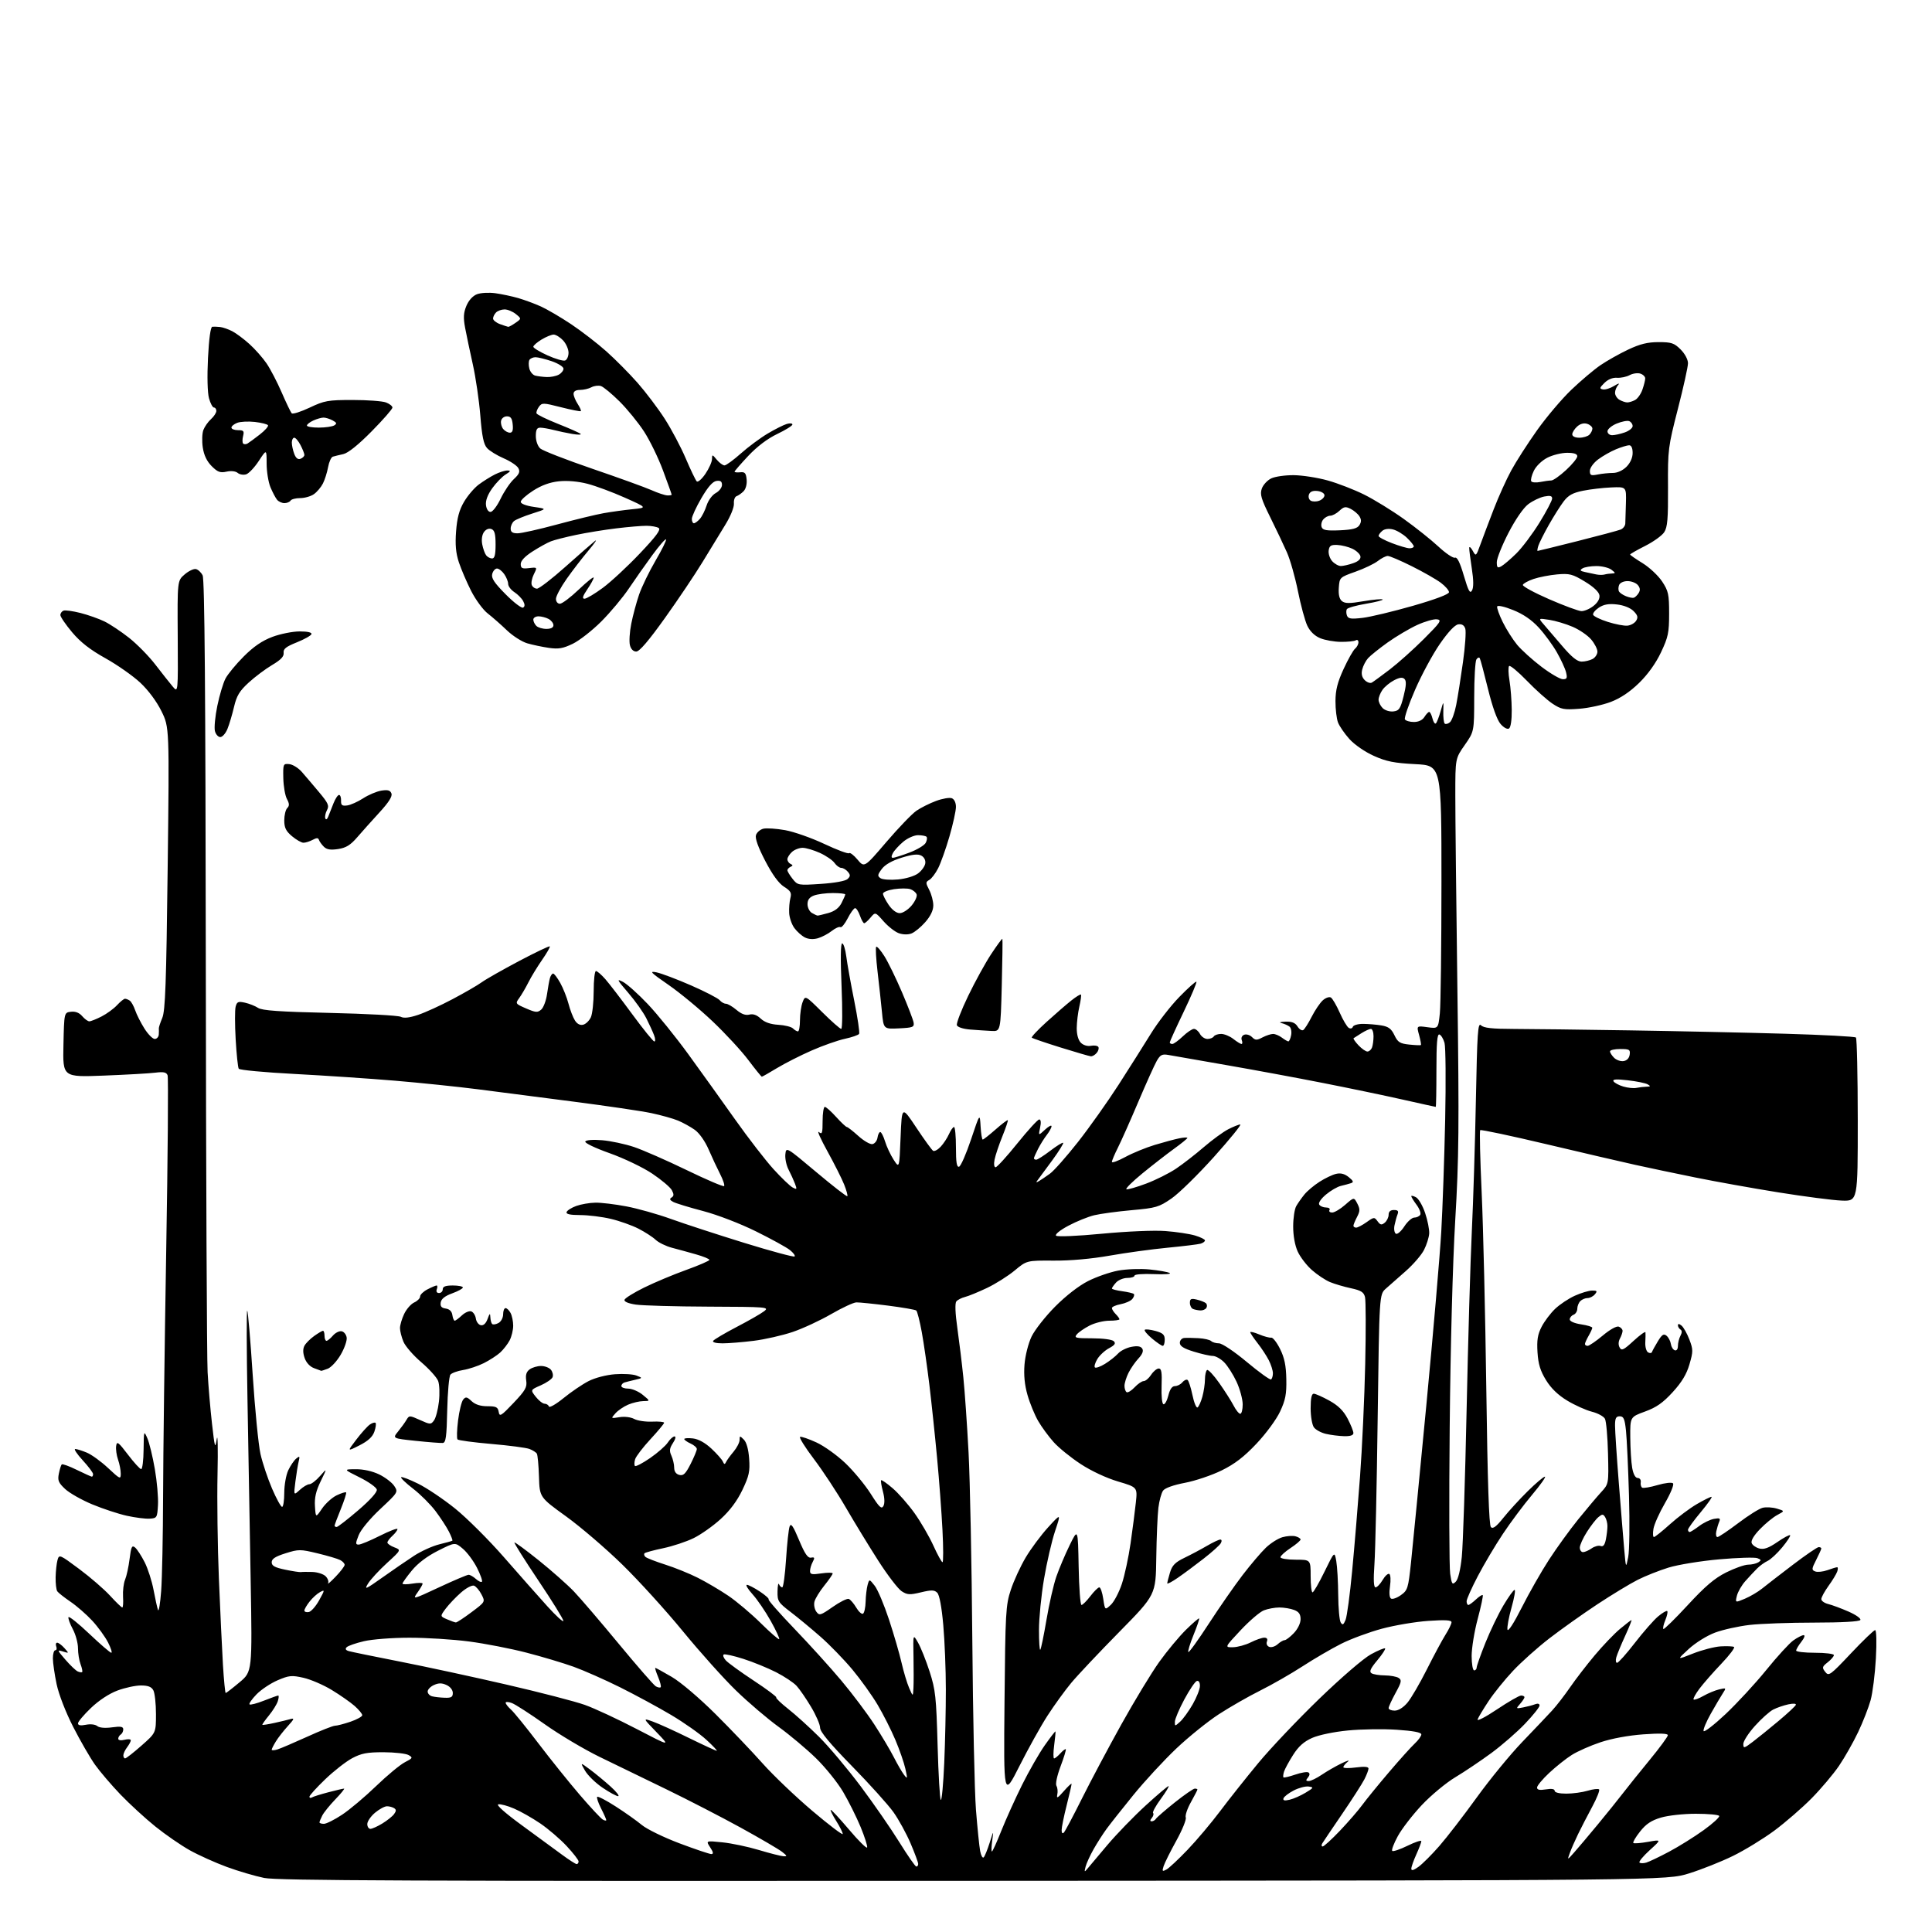 <?xml version="1.0" encoding="UTF-8" standalone="no"?>
<svg 
  version="1.1" 
  xmlns="http://www.w3.org/2000/svg" 
  xmlns:xlink="http://www.w3.org/1999/xlink" 
  xmlns:svg="http://www.w3.org/2000/svg"
  xmlns:rdf="http://www.w3.org/1999/02/22-rdf-syntax-ns#"
  xmlns:cc="http://creativecommons.org/ns#"
  xmlns:dc="http://purl.org/dc/elements/1.1/"
  viewBox="0 0 768 768"
  width="768"
  height="768"
>
<style>svg {background-color: white; }</style>"
<path stroke="none" fill="black" fill-rule="evenodd" d="M387.00,747.66C162.71,747.79 110.29,747.58 105.00,746.51C101.42,745.78 94.75,743.82 90.17,742.14C85.58,740.45 78.95,737.47 75.43,735.50C71.91,733.53 65.76,729.29 61.76,726.07C57.77,722.86 51.54,717.14 47.91,713.37C44.29,709.59 39.73,704.25 37.77,701.50C35.82,698.75 31.92,692.00 29.11,686.50C26.12,680.66 23.38,673.59 22.51,669.50C21.70,665.65 21.03,661.04 21.02,659.25C21.01,657.46 21.44,656.00 21.97,656.00C22.50,656.00 22.68,655.33 22.36,654.50C22.05,653.67 22.21,653.00 22.74,653.00C23.26,653.00 24.55,653.96 25.60,655.13C27.49,657.26 27.49,657.26 25.00,656.49C22.63,655.75 22.69,655.92 26.00,659.75C27.93,661.98 30.13,664.08 30.89,664.42C31.66,664.77 32.46,664.87 32.67,664.66C32.88,664.45 32.59,663.06 32.03,661.57C31.46,660.09 31.00,657.20 31.00,655.17C31.00,653.14 30.08,649.75 28.95,647.64C27.82,645.54 27.04,643.38 27.21,642.86C27.39,642.33 31.11,645.30 35.48,649.45C39.86,653.60 43.79,657.00 44.24,657.00C44.68,657.00 44.10,655.16 42.95,652.90C41.80,650.65 38.99,646.77 36.70,644.29C34.42,641.81 30.51,638.40 28.02,636.71C25.54,635.02 23.17,633.15 22.77,632.57C22.36,631.98 22.07,629.48 22.11,627.00C22.16,624.52 22.50,621.44 22.86,620.14C23.51,617.83 23.72,617.92 31.51,623.72C35.91,626.99 41.42,631.77 43.77,634.33C46.12,636.90 48.30,639.00 48.61,639.00C48.92,639.00 49.06,637.09 48.91,634.75C48.77,632.41 49.13,629.35 49.73,627.93C50.32,626.52 51.13,622.80 51.52,619.66C52.13,614.81 52.46,614.13 53.70,615.16C54.50,615.83 56.21,618.46 57.50,621.00C58.79,623.54 60.39,628.52 61.05,632.06C61.71,635.60 62.51,639.17 62.81,640.00C63.12,640.83 63.69,637.45 64.06,632.50C64.44,627.55 64.79,610.45 64.83,594.50C64.87,578.55 65.43,534.80 66.07,497.28C66.71,459.75 66.96,428.34 66.62,427.46C66.15,426.23 65.06,425.99 61.76,426.40C59.42,426.70 50.17,427.22 41.22,427.57C24.94,428.20 24.94,428.20 25.22,415.35C25.50,402.50 25.50,402.50 28.21,402.19C29.98,401.98 31.52,402.58 32.68,403.94C33.65,405.07 34.92,406.00 35.51,406.00C36.10,406.00 38.28,405.13 40.36,404.07C42.43,403.01 45.21,400.99 46.52,399.57C47.83,398.16 49.26,397.01 49.70,397.02C50.14,397.02 50.99,397.36 51.59,397.77C52.18,398.17 53.15,399.90 53.74,401.61C54.32,403.32 55.97,406.58 57.41,408.86C58.85,411.14 60.69,413.00 61.51,413.00C62.33,413.00 63.05,412.21 63.12,411.25C63.18,410.29 63.19,409.19 63.14,408.82C63.09,408.44 63.70,406.56 64.51,404.63C65.71,401.77 66.10,390.89 66.65,345.12C67.33,289.10 67.33,289.10 64.18,282.71C62.27,278.83 58.97,274.39 55.77,271.39C52.87,268.68 46.64,264.30 41.92,261.67C35.81,258.27 32.00,255.29 28.67,251.34C26.10,248.28 24.00,245.20 24.00,244.50C24.00,243.79 24.56,243.00 25.25,242.74C25.94,242.48 28.98,242.90 32.00,243.67C35.02,244.44 39.30,245.95 41.50,247.02C43.70,248.09 48.10,251.02 51.28,253.52C54.46,256.03 59.19,260.84 61.78,264.22C64.38,267.59 67.47,271.51 68.65,272.91C70.79,275.46 70.79,275.46 70.65,253.15C70.50,230.84 70.50,230.84 73.37,228.37C74.94,227.01 76.95,226.04 77.84,226.21C78.73,226.38 79.95,227.51 80.55,228.73C81.34,230.31 81.70,274.58 81.81,383.22C81.90,466.97 82.22,540.00 82.53,545.50C82.83,551.00 83.62,560.23 84.28,566.00C85.38,575.65 85.53,576.13 86.17,572.00C86.55,569.52 86.69,575.83 86.47,586.00C86.25,596.17 86.49,614.85 87.01,627.50C87.53,640.15 88.25,655.56 88.62,661.75C89.00,667.94 89.49,673.00 89.72,673.00C89.95,673.00 92.42,671.09 95.21,668.75C100.28,664.50 100.28,664.50 99.64,628.00C99.29,607.92 98.72,575.52 98.37,556.00C98.02,536.48 97.98,520.73 98.28,521.00C98.58,521.27 99.56,532.75 100.45,546.50C101.34,560.25 102.74,574.42 103.55,578.00C104.36,581.58 106.43,587.76 108.15,591.75C109.86,595.74 111.66,599.00 112.14,599.00C112.61,599.00 113.00,596.48 113.00,593.40C113.00,590.32 113.72,586.29 114.59,584.45C115.47,582.60 116.89,580.51 117.76,579.80C119.13,578.66 119.25,578.82 118.72,581.00C118.39,582.38 117.80,585.98 117.42,589.00C116.73,594.50 116.73,594.50 119.18,592.25C120.53,591.01 122.24,590.00 122.99,590.00C123.74,590.00 125.64,588.54 127.21,586.75C130.07,583.50 130.07,583.50 127.48,588.82C125.59,592.72 124.98,595.37 125.20,598.76C125.50,603.38 125.50,603.38 128.00,599.70C129.38,597.67 132.00,595.29 133.83,594.42C135.66,593.54 137.35,593.02 137.58,593.25C137.81,593.48 136.87,596.43 135.50,599.81C134.12,603.19 133.00,606.19 133.00,606.48C133.00,606.77 133.37,607.00 133.83,607.00C134.28,607.00 138.13,604.02 142.38,600.38C147.14,596.30 149.98,593.14 149.79,592.15C149.62,591.26 146.56,589.07 142.99,587.30C136.50,584.07 136.50,584.07 141.43,584.04C144.48,584.01 148.04,584.81 150.74,586.11C153.14,587.28 155.83,589.34 156.72,590.69C158.32,593.13 158.25,593.23 151.20,599.83C147.06,603.70 143.45,608.07 142.58,610.25C141.28,613.55 141.28,614.00 142.58,614.00C143.39,614.00 147.19,612.42 151.02,610.49C154.86,608.56 158.00,607.36 158.00,607.83C158.00,608.30 157.10,609.50 156.00,610.50C154.90,611.50 154.00,612.70 154.00,613.18C154.00,613.66 155.24,614.52 156.75,615.09C159.50,616.14 159.50,616.14 153.83,621.32C150.71,624.17 147.34,627.83 146.33,629.45C144.69,632.10 145.25,631.87 152.01,627.08C156.13,624.15 161.81,620.26 164.63,618.42C167.46,616.59 171.96,614.55 174.63,613.90C177.31,613.24 179.65,612.59 179.82,612.45C180.00,612.30 179.38,610.68 178.45,608.84C177.52,607.00 175.12,603.33 173.13,600.68C171.13,598.03 167.13,594.03 164.22,591.79C161.32,589.55 159.18,587.49 159.45,587.21C159.73,586.93 162.78,588.10 166.23,589.80C169.68,591.50 176.30,595.95 180.94,599.69C185.59,603.44 194.30,612.12 200.31,619.00C206.32,625.88 214.08,634.65 217.56,638.50C221.04,642.35 223.92,644.97 223.95,644.33C223.98,643.68 219.53,636.49 214.06,628.35C208.60,620.20 204.29,613.37 204.50,613.17C204.70,612.97 209.06,616.17 214.18,620.28C219.31,624.40 225.59,629.96 228.14,632.63C230.70,635.31 238.74,644.70 246.01,653.50C253.29,662.30 259.89,669.88 260.69,670.34C261.49,670.80 262.37,670.97 262.63,670.70C262.90,670.43 262.44,668.59 261.61,666.61C260.78,664.62 260.28,663.00 260.50,663.00C260.71,663.00 263.67,664.63 267.06,666.61C270.59,668.68 277.99,674.97 284.42,681.36C290.58,687.49 299.01,696.33 303.16,701.00C307.31,705.67 316.17,714.13 322.85,719.80C329.53,725.46 335.00,729.61 335.00,729.03C335.00,728.44 333.84,726.13 332.43,723.89C331.01,721.64 330.02,719.65 330.21,719.45C330.41,719.26 333.67,722.77 337.47,727.25C341.26,731.74 344.52,734.95 344.70,734.39C344.89,733.83 343.72,730.17 342.11,726.26C340.49,722.35 337.37,716.08 335.16,712.32C332.95,708.57 328.07,702.52 324.32,698.87C320.57,695.22 313.90,689.63 309.50,686.44C305.10,683.25 297.51,676.79 292.64,672.07C287.77,667.36 278.26,656.75 271.50,648.50C264.75,640.25 253.88,628.29 247.36,621.93C240.84,615.56 230.78,606.94 225.00,602.77C214.50,595.19 214.50,595.19 214.25,587.00C214.11,582.49 213.73,578.37 213.40,577.84C213.07,577.31 211.75,576.47 210.45,575.98C209.15,575.49 202.33,574.59 195.30,573.99C188.26,573.38 182.21,572.57 181.87,572.19C181.52,571.81 181.62,568.41 182.09,564.63C182.56,560.85 183.48,557.13 184.13,556.35C185.12,555.15 185.63,555.24 187.46,556.97C188.92,558.33 190.98,559.00 193.74,559.00C197.23,559.00 197.92,559.34 198.24,561.25C198.58,563.28 199.16,562.93 204.13,557.70C208.88,552.69 209.57,551.46 209.18,548.78C208.85,546.55 209.24,545.30 210.55,544.34C211.56,543.60 213.59,543.00 215.07,543.00C216.55,543.00 218.31,543.67 218.99,544.49C219.67,545.31 219.97,546.63 219.67,547.43C219.36,548.22 217.24,549.69 214.96,550.69C210.82,552.50 210.82,552.50 212.98,555.25C214.17,556.76 215.75,558.00 216.49,558.00C217.23,558.00 218.00,558.50 218.20,559.10C218.40,559.71 221.03,558.20 224.04,555.75C227.04,553.30 231.52,550.27 233.97,549.01C236.56,547.69 240.98,546.54 244.47,546.28C247.79,546.03 251.62,546.26 253.00,546.80C255.50,547.78 255.50,547.78 252.50,548.48C250.85,548.86 248.94,549.34 248.25,549.55C247.56,549.76 247.00,550.40 247.00,550.97C247.00,551.54 248.24,552.00 249.75,552.00C251.26,552.01 253.85,553.12 255.50,554.47C258.50,556.93 258.50,556.93 255.72,556.96C254.19,556.98 251.49,557.61 249.72,558.36C247.95,559.11 245.66,560.67 244.64,561.82C242.78,563.91 242.78,563.91 246.25,563.35C248.25,563.02 250.74,563.32 252.11,564.06C253.42,564.76 256.63,565.24 259.25,565.12C261.86,565.00 264.00,565.20 264.00,565.57C264.00,565.93 261.56,568.87 258.58,572.09C255.59,575.32 252.85,578.90 252.48,580.05C252.12,581.21 252.08,582.42 252.41,582.74C252.73,583.07 255.45,581.65 258.44,579.59C261.43,577.53 264.59,574.75 265.46,573.42C266.33,572.09 267.54,571.00 268.14,571.00C268.77,571.00 268.50,572.11 267.51,573.62C266.14,575.72 266.01,576.73 266.90,578.67C267.50,580.00 268.00,582.15 268.00,583.43C268.00,584.94 268.72,585.96 270.03,586.30C271.66,586.72 272.53,585.88 274.53,581.95C275.89,579.26 277.00,576.59 277.00,576.01C277.00,575.43 275.88,574.44 274.50,573.82C273.12,573.19 272.00,572.39 272.00,572.04C272.00,571.69 273.55,571.58 275.45,571.80C277.66,572.06 280.29,573.51 282.80,575.85C284.95,577.86 287.00,580.17 287.35,581.00C287.85,582.16 288.14,582.21 288.60,581.21C288.92,580.51 290.27,578.64 291.60,577.07C292.92,575.50 294.00,573.39 294.00,572.39C294.00,570.69 294.11,570.68 295.68,572.26C296.75,573.32 297.53,576.11 297.80,579.84C298.16,584.91 297.78,586.68 295.11,592.28C293.02,596.65 290.17,600.47 286.49,603.83C283.47,606.59 278.63,610.01 275.73,611.43C272.84,612.85 267.39,614.65 263.63,615.44C259.88,616.22 256.54,617.13 256.22,617.45C255.90,617.77 256.05,618.42 256.57,618.89C257.08,619.36 260.61,620.73 264.40,621.94C268.20,623.14 274.05,625.51 277.40,627.20C280.76,628.89 286.20,632.10 289.50,634.33C292.80,636.56 298.60,641.46 302.40,645.21C306.19,648.96 309.50,651.84 309.74,651.59C309.98,651.35 308.47,648.08 306.37,644.33C304.27,640.58 301.03,635.82 299.16,633.76C297.29,631.69 296.28,630.00 296.91,630.00C297.53,630.00 299.84,631.19 302.04,632.65C304.24,634.10 305.82,635.52 305.54,635.79C305.27,636.06 309.88,641.31 315.79,647.46C321.70,653.61 330.10,662.88 334.45,668.07C338.81,673.26 344.70,681.10 347.56,685.50C350.42,689.90 353.90,695.75 355.30,698.50C356.70,701.25 358.52,704.40 359.36,705.50C360.75,707.34 360.80,707.14 359.90,703.11C359.36,700.69 357.57,695.52 355.91,691.61C354.26,687.70 351.09,681.44 348.88,677.71C346.67,673.97 342.16,667.67 338.86,663.71C335.55,659.74 329.85,653.86 326.18,650.64C322.50,647.41 317.14,642.97 314.25,640.77C309.37,637.04 309.01,636.47 309.08,632.63C309.12,630.36 309.38,629.06 309.66,629.75C309.94,630.44 310.52,631.00 310.95,631.00C311.39,631.00 312.07,625.97 312.47,619.83C312.86,613.69 313.50,607.81 313.89,606.78C314.42,605.33 315.29,606.59 317.63,612.20C319.93,617.70 321.11,619.42 322.41,619.19C323.84,618.93 323.95,619.22 323.07,620.88C322.48,621.97 322.00,623.60 322.00,624.50C322.00,625.86 322.73,626.01 326.50,625.45C328.98,625.08 331.00,625.09 331.00,625.47C331.00,625.85 329.49,628.04 327.64,630.33C325.80,632.62 324.05,635.49 323.75,636.70C323.45,637.92 323.79,639.70 324.50,640.67C325.70,642.31 326.15,642.18 331.00,638.79C333.86,636.78 336.74,635.35 337.40,635.60C338.07,635.86 339.40,637.41 340.37,639.05C341.34,640.69 342.55,641.78 343.07,641.46C343.58,641.14 344.04,639.00 344.10,636.69C344.15,634.39 344.51,631.40 344.88,630.06C345.56,627.63 345.56,627.63 347.71,630.36C348.90,631.87 351.45,637.92 353.39,643.80C355.33,649.69 357.58,657.42 358.39,661.00C359.21,664.58 360.56,669.08 361.40,671.00C362.92,674.50 362.92,674.50 363.11,671.00C363.22,669.08 363.22,663.45 363.13,658.50C362.95,649.50 362.95,649.50 364.95,653.00C366.05,654.92 368.12,660.10 369.54,664.50C371.87,671.73 372.18,674.56 372.71,693.78C373.03,705.49 373.61,715.26 373.99,715.50C374.38,715.73 374.99,709.12 375.35,700.80C375.71,692.49 376.00,679.34 375.99,671.59C375.99,663.84 375.53,652.33 374.97,646.01C374.33,638.77 373.44,634.01 372.57,633.14C371.42,632.00 370.30,631.97 366.08,632.98C361.62,634.05 360.64,633.99 358.39,632.52C356.98,631.59 352.82,626.16 349.16,620.45C345.50,614.74 339.68,605.21 336.24,599.28C332.80,593.35 327.09,584.67 323.55,580.00C320.01,575.33 317.54,571.35 318.05,571.17C318.56,570.99 321.47,571.98 324.52,573.38C327.57,574.78 332.76,578.49 336.05,581.63C339.34,584.77 343.88,590.26 346.14,593.83C349.49,599.14 350.41,600.03 351.16,598.68C351.74,597.64 351.67,595.50 350.98,592.91C350.37,590.65 350.05,588.62 350.26,588.41C350.48,588.19 352.54,589.62 354.84,591.60C357.14,593.57 361.05,598.02 363.53,601.49C366.01,604.97 369.38,610.78 371.03,614.40C372.67,618.03 374.31,621.00 374.66,621.00C375.02,621.00 375.01,615.26 374.65,608.25C374.30,601.24 373.33,588.30 372.50,579.50C371.68,570.70 370.30,557.65 369.44,550.50C368.58,543.35 367.22,533.91 366.42,529.53C365.62,525.15 364.63,521.28 364.23,520.95C363.83,520.61 358.77,519.74 353.00,519.00C347.23,518.27 341.57,517.69 340.43,517.72C339.29,517.74 334.79,519.84 330.43,522.36C326.07,524.89 319.18,528.09 315.12,529.47C311.06,530.84 304.09,532.43 299.64,532.99C295.19,533.54 289.60,534.00 287.22,534.00C284.65,534.00 283.13,533.60 283.48,533.02C283.82,532.49 288.01,530.01 292.79,527.51C297.58,525.02 302.51,522.20 303.74,521.24C305.89,519.57 304.98,519.50 281.74,519.41C268.41,519.36 255.34,518.99 252.69,518.59C249.71,518.14 248.02,517.41 248.25,516.68C248.45,516.03 251.96,513.85 256.06,511.83C260.15,509.81 267.66,506.66 272.75,504.83C277.83,503.00 282.00,501.19 282.00,500.82C282.00,500.45 279.64,499.47 276.75,498.65C273.86,497.82 269.53,496.64 267.13,496.01C264.73,495.38 261.81,493.95 260.63,492.84C259.46,491.73 256.37,489.73 253.77,488.40C251.17,487.07 246.22,485.32 242.77,484.51C239.32,483.69 233.88,483.02 230.67,483.01C226.63,483.00 224.95,482.64 225.23,481.82C225.44,481.17 227.17,480.08 229.06,479.39C230.95,478.71 234.36,478.12 236.64,478.08C238.92,478.03 244.48,478.70 249.01,479.56C253.54,480.42 261.52,482.67 266.76,484.57C271.99,486.46 285.05,490.72 295.78,494.04C306.50,497.35 315.55,499.79 315.87,499.46C316.20,499.13 315.35,497.98 313.99,496.90C312.62,495.81 306.55,492.48 300.50,489.49C294.21,486.38 285.22,482.92 279.50,481.41C274.00,479.97 268.65,478.33 267.61,477.78C266.23,477.05 266.06,476.58 266.97,476.02C267.92,475.43 267.94,474.75 267.07,473.12C266.44,471.95 262.94,468.99 259.30,466.55C255.61,464.07 248.09,460.47 242.35,458.42C236.45,456.32 232.30,454.32 232.66,453.75C233.02,453.16 235.81,452.96 239.39,453.26C242.75,453.54 248.43,454.75 252.00,455.94C255.57,457.14 264.97,461.26 272.88,465.09C280.79,468.93 287.53,471.81 287.84,471.49C288.16,471.18 287.44,469.02 286.26,466.71C285.07,464.39 283.01,459.98 281.68,456.91C280.26,453.62 277.99,450.42 276.19,449.13C274.50,447.93 271.51,446.28 269.56,445.46C267.60,444.64 262.81,443.30 258.92,442.48C255.03,441.66 241.19,439.62 228.17,437.94C215.15,436.26 197.97,434.04 190.00,433.01C182.03,431.99 167.18,430.45 157.00,429.59C146.82,428.74 128.82,427.53 117.00,426.91C105.17,426.29 95.23,425.36 94.90,424.83C94.57,424.30 94.02,419.04 93.68,413.15C93.35,407.26 93.34,401.42 93.67,400.17C94.18,398.21 94.69,397.99 97.37,398.58C99.07,398.96 101.43,399.89 102.59,400.65C104.20,401.71 111.08,402.19 131.11,402.65C145.62,402.98 158.31,403.67 159.30,404.19C160.53,404.83 162.71,404.59 166.15,403.45C168.93,402.53 175.10,399.72 179.85,397.20C184.61,394.69 189.85,391.66 191.50,390.46C193.15,389.26 199.82,385.48 206.31,382.04C212.81,378.61 218.31,375.98 218.54,376.20C218.76,376.43 217.39,378.84 215.50,381.55C213.61,384.27 211.15,388.30 210.05,390.50C208.94,392.70 207.30,395.51 206.40,396.74C204.80,398.93 204.86,399.02 209.13,400.87C212.95,402.52 213.71,402.58 215.15,401.32C216.05,400.53 217.09,397.77 217.45,395.19C217.82,392.61 218.34,389.71 218.62,388.75C218.91,387.79 219.47,387.00 219.88,387.00C220.29,387.00 221.57,388.69 222.72,390.75C223.87,392.81 225.34,396.52 225.99,399.00C226.63,401.48 227.79,404.47 228.55,405.66C229.45,407.07 230.61,407.65 231.85,407.33C232.90,407.06 234.26,405.72 234.88,404.37C235.50,403.01 236.00,398.33 236.00,393.95C236.00,389.58 236.40,386.00 236.90,386.00C237.39,386.00 239.08,387.46 240.65,389.25C242.22,391.04 247.05,397.34 251.39,403.25C255.73,409.16 259.65,414.00 260.11,414.00C260.57,414.00 260.53,412.89 260.01,411.53C259.50,410.18 258.11,407.14 256.92,404.78C255.74,402.43 252.50,397.86 249.72,394.64C245.23,389.43 245.00,388.95 247.63,390.31C249.26,391.15 253.72,395.15 257.55,399.19C261.37,403.23 268.58,412.15 273.58,419.02C278.57,425.88 286.95,437.57 292.21,445.00C297.47,452.43 304.35,461.32 307.49,464.77C310.63,468.22 314.05,471.49 315.09,472.05C316.79,472.96 316.88,472.81 316.01,470.52C315.48,469.13 314.33,466.61 313.46,464.93C312.59,463.25 312.02,460.52 312.19,458.87C312.50,455.87 312.50,455.87 324.45,465.90C331.02,471.42 336.59,475.75 336.82,475.51C337.06,475.28 336.49,473.18 335.56,470.86C334.63,468.53 331.65,462.61 328.94,457.70C326.23,452.79 324.68,449.32 325.51,450.01C326.80,451.08 327.00,450.50 327.00,445.62C327.00,442.53 327.40,440.00 327.88,440.00C328.37,440.00 330.39,441.80 332.38,444.00C334.37,446.20 336.28,448.00 336.63,448.00C336.97,448.00 339.03,449.60 341.20,451.56C343.37,453.52 345.89,454.98 346.82,454.80C347.74,454.62 348.64,453.47 348.82,452.24C349.00,451.01 349.49,450.00 349.91,450.00C350.34,450.00 351.20,451.69 351.83,453.75C352.45,455.81 353.99,459.07 355.23,461.00C357.50,464.50 357.50,464.50 358.00,452.05C358.50,439.60 358.50,439.60 364.24,448.23C367.40,452.99 370.41,457.14 370.93,457.46C371.45,457.78 372.81,457.05 373.94,455.83C375.07,454.62 376.56,452.36 377.24,450.81C377.93,449.27 378.83,448.00 379.24,448.00C379.66,448.00 380.00,451.64 380.00,456.08C380.00,462.09 380.32,464.07 381.25,463.78C381.94,463.57 384.07,458.69 386.00,452.95C389.50,442.50 389.50,442.50 389.80,447.75C389.97,450.64 390.35,453.00 390.65,453.00C390.95,453.00 393.24,451.19 395.75,448.99C398.26,446.78 400.45,445.12 400.62,445.29C400.79,445.46 399.82,448.36 398.45,451.73C397.09,455.10 395.70,459.24 395.36,460.93C395.00,462.74 395.17,464.00 395.77,464.00C396.32,464.00 400.22,459.72 404.42,454.50C408.63,449.27 412.54,445.00 413.11,445.00C413.77,445.00 413.90,446.21 413.46,448.25C412.77,451.50 412.77,451.50 415.38,449.08C416.82,447.74 418.00,447.12 418.00,447.69C418.00,448.26 417.16,449.80 416.14,451.12C415.12,452.43 413.54,454.94 412.64,456.70C411.74,458.46 411.00,460.15 411.00,460.45C411.00,460.75 411.42,461.00 411.92,461.00C412.43,461.00 414.95,459.39 417.52,457.43C420.09,455.47 422.39,454.05 422.62,454.29C422.86,454.52 420.95,457.59 418.39,461.11C415.83,464.62 413.23,468.15 412.61,468.94C411.72,470.09 411.80,470.21 413.00,469.51C413.82,469.02 415.79,467.70 417.36,466.56C418.94,465.43 423.95,459.76 428.50,453.98C433.05,448.19 440.31,437.95 444.64,431.23C448.96,424.51 454.75,415.35 457.50,410.89C460.25,406.42 465.34,399.85 468.82,396.29C472.29,392.72 475.34,390.01 475.59,390.26C475.84,390.50 473.56,395.90 470.52,402.24C467.48,408.58 465.00,414.04 465.00,414.38C465.00,414.72 465.45,415.00 466.01,415.00C466.56,415.00 468.43,413.65 470.16,412.00C471.88,410.35 473.89,409.00 474.61,409.00C475.34,409.00 476.41,409.90 477.00,411.00C477.59,412.10 478.93,413.00 479.98,413.00C481.02,413.00 482.16,412.55 482.50,412.00C482.84,411.45 484.16,411.00 485.42,411.00C486.69,411.00 488.87,411.90 490.27,413.00C491.67,414.10 493.13,415.00 493.51,415.00C493.90,415.00 493.95,414.31 493.62,413.46C493.28,412.57 493.69,411.67 494.59,411.33C495.45,411.00 496.84,411.41 497.68,412.25C499.00,413.57 499.56,413.59 501.85,412.39C503.31,411.63 505.20,411.01 506.06,411.01C506.92,411.00 508.49,411.66 509.56,412.47C510.63,413.28 511.79,413.95 512.13,413.97C512.48,413.99 512.98,412.88 513.24,411.51C513.51,410.13 513.22,408.61 512.61,408.11C512.00,407.62 510.60,406.99 509.50,406.72C508.28,406.42 508.86,406.19 511.01,406.12C513.54,406.03 514.87,406.57 515.79,408.04C516.49,409.16 517.51,409.80 518.05,409.47C518.59,409.13 520.11,406.75 521.41,404.18C522.72,401.61 524.70,398.67 525.83,397.65C526.95,396.64 528.40,396.13 529.05,396.53C529.69,396.93 531.27,399.63 532.56,402.54C533.84,405.44 535.45,408.16 536.14,408.59C536.84,409.02 537.55,408.84 537.77,408.18C537.99,407.53 539.82,407.00 541.83,407.01C543.85,407.02 547.13,407.29 549.12,407.62C551.94,408.09 553.08,408.94 554.30,411.50C555.64,414.31 556.48,414.84 560.18,415.23C562.56,415.48 564.65,415.57 564.82,415.43C565.00,415.30 564.68,413.51 564.12,411.46C563.09,407.74 563.09,407.74 567.41,408.33C571.72,408.92 571.72,408.92 572.36,402.82C572.71,399.46 573.00,375.91 573.00,350.50C573.00,304.29 573.00,304.29 562.63,303.76C554.21,303.33 551.11,302.71 546.12,300.47C542.61,298.90 538.46,296.04 536.44,293.81C534.50,291.66 532.45,288.68 531.88,287.20C531.31,285.71 530.86,281.89 530.87,278.69C530.89,274.31 531.68,271.19 534.10,265.94C535.86,262.12 537.90,258.49 538.65,257.88C539.39,257.26 540.00,256.11 540.00,255.32C540.00,254.53 539.52,254.18 538.94,254.54C538.36,254.90 535.71,255.17 533.05,255.15C530.39,255.13 526.67,254.47 524.78,253.68C522.57,252.76 520.75,250.98 519.67,248.72C518.75,246.77 517.08,240.62 515.96,235.04C514.84,229.45 512.87,222.49 511.57,219.57C510.28,216.64 507.29,210.35 504.93,205.59C501.32,198.31 500.79,196.50 501.59,194.22C502.12,192.73 503.80,190.90 505.34,190.17C506.88,189.43 510.92,188.86 514.32,188.89C517.72,188.93 523.79,189.87 527.82,191.00C531.85,192.13 538.37,194.66 542.32,196.63C546.27,198.60 553.33,202.94 558.00,206.28C562.67,209.62 568.88,214.56 571.79,217.27C574.70,219.97 577.66,221.96 578.37,221.69C579.25,221.35 580.37,223.61 581.90,228.84C583.73,235.02 584.34,236.14 585.15,234.70C585.81,233.51 585.79,230.63 585.07,226.02C584.48,222.22 584.02,218.53 584.04,217.81C584.05,217.09 584.67,217.58 585.40,218.89C586.71,221.25 586.75,221.22 588.50,216.39C589.48,213.70 591.84,207.45 593.75,202.50C595.65,197.55 598.80,190.57 600.75,187.00C602.69,183.43 607.32,176.22 611.03,171.00C614.74,165.78 620.86,158.55 624.64,154.94C628.41,151.33 633.63,146.93 636.22,145.16C638.82,143.39 643.77,140.60 647.22,138.97C651.95,136.74 654.94,136.00 659.33,136.00C664.43,136.00 665.51,136.36 668.08,138.92C669.78,140.63 671.00,142.91 671.00,144.40C671.00,145.81 669.19,153.98 666.98,162.57C663.10,177.65 662.97,178.70 663.06,193.65C663.13,206.24 662.85,209.58 661.55,211.56C660.68,212.90 657.27,215.35 653.98,217.01C650.69,218.67 648.00,220.21 648.00,220.43C648.00,220.65 650.23,222.20 652.97,223.88C655.70,225.56 659.18,228.83 660.72,231.15C663.22,234.93 663.50,236.22 663.50,243.93C663.50,251.51 663.13,253.28 660.27,259.32C658.21,263.68 655.07,268.05 651.57,271.48C647.90,275.05 644.18,277.55 640.30,279.03C637.11,280.24 631.46,281.47 627.75,281.75C621.71,282.21 620.60,282.00 617.15,279.72C615.03,278.31 610.43,274.21 606.94,270.59C603.44,266.98 600.27,264.35 599.89,264.76C599.51,265.17 599.57,267.75 600.04,270.50C600.50,273.25 600.91,278.51 600.94,282.19C600.98,286.26 600.54,289.16 599.84,289.60C599.17,290.01 597.73,289.23 596.48,287.77C595.10,286.17 593.25,280.98 591.50,273.86C589.97,267.61 588.50,262.11 588.23,261.64C587.97,261.17 587.36,261.40 586.89,262.14C586.42,262.89 586.02,269.64 586.02,277.15C586.00,290.80 586.00,290.80 582.26,296.15C578.51,301.50 578.51,301.50 578.51,316.00C578.50,323.98 578.88,358.85 579.34,393.50C580.06,447.79 579.94,460.44 578.48,485.00C577.47,502.01 576.58,535.16 576.28,567.24C576.00,596.79 576.08,623.06 576.47,625.62C577.09,629.80 577.32,630.11 578.70,628.73C579.65,627.78 580.55,624.04 581.09,618.85C581.56,614.26 582.42,588.00 583.00,560.50C583.58,533.00 584.51,501.05 585.07,489.50C585.63,477.95 586.36,454.47 586.69,437.32C587.21,410.32 587.48,406.34 588.72,407.57C589.79,408.64 593.06,409.00 601.82,409.02C608.24,409.03 629.02,409.29 648.00,409.59C666.98,409.89 694.78,410.49 709.78,410.93C724.78,411.37 737.38,412.04 737.76,412.43C738.15,412.82 738.48,427.62 738.49,445.32C738.50,477.50 738.50,477.50 732.07,477.25C728.53,477.11 717.22,475.64 706.95,473.99C696.67,472.34 681.79,469.67 673.88,468.06C665.97,466.46 655.23,464.20 650.00,463.04C644.77,461.89 628.90,458.19 614.72,454.83C600.55,451.47 588.71,448.96 588.41,449.26C588.11,449.55 588.37,460.75 588.99,474.15C589.60,487.54 590.43,522.68 590.83,552.23C591.33,589.19 591.90,606.30 592.66,607.06C593.47,607.87 594.81,606.86 597.63,603.33C599.75,600.67 604.11,595.91 607.32,592.75C610.52,589.59 613.58,587.00 614.12,587.00C614.66,587.00 612.37,590.24 609.04,594.20C605.70,598.16 600.48,605.15 597.43,609.74C594.37,614.33 589.88,621.90 587.44,626.57C585.00,631.23 583.00,635.71 583.00,636.52C583.00,637.34 583.31,638.00 583.69,638.00C584.06,638.00 585.41,637.02 586.68,635.83C587.95,634.64 589.18,633.85 589.41,634.08C589.64,634.31 588.74,638.55 587.42,643.50C586.09,648.45 585.01,655.09 585.00,658.25C585.00,661.42 585.45,664.00 586.00,664.00C586.55,664.00 587.00,663.49 587.00,662.87C587.00,662.25 588.56,657.84 590.47,653.07C592.38,648.30 595.60,641.61 597.62,638.20C599.64,634.79 601.65,632.00 602.07,632.00C602.50,632.00 601.95,635.16 600.86,639.03C599.76,642.90 599.04,646.84 599.24,647.78C599.47,648.81 601.77,645.26 604.93,639.00C607.85,633.23 612.72,624.67 615.76,620.00C618.79,615.33 624.01,608.12 627.34,604.00C630.68,599.88 634.78,595.01 636.45,593.19C639.50,589.88 639.50,589.88 639.21,577.80C639.05,571.16 638.50,564.94 637.99,563.99C637.48,563.03 635.14,561.76 632.78,561.17C630.43,560.57 626.04,558.60 623.04,556.79C619.38,554.59 616.58,551.90 614.58,548.64C612.31,544.97 611.48,542.27 611.18,537.56C610.88,532.72 611.24,530.46 612.81,527.42C613.92,525.26 616.33,522.06 618.16,520.31C620.00,518.55 623.52,516.20 626.00,515.08C628.48,513.96 631.57,513.03 632.87,513.02C634.87,513.00 635.05,513.24 634.00,514.50C633.32,515.33 632.00,516.00 631.08,516.00C630.15,516.00 628.86,516.54 628.20,517.20C627.54,517.86 627.00,519.22 627.00,520.23C627.00,521.24 626.33,522.32 625.50,522.64C624.67,522.95 624.00,523.79 624.00,524.49C624.00,525.24 625.86,526.05 628.50,526.45C630.98,526.82 632.98,527.43 632.96,527.81C632.95,528.19 632.29,529.62 631.50,531.00C630.71,532.38 630.05,533.84 630.04,534.25C630.02,534.66 630.50,535.00 631.11,535.00C631.72,535.00 634.43,533.15 637.12,530.90C640.02,528.47 642.63,527.03 643.51,527.37C644.33,527.68 645.00,528.43 645.00,529.03C645.00,529.64 644.53,531.01 643.96,532.08C643.31,533.29 643.26,534.64 643.83,535.65C644.61,537.05 645.40,536.67 649.37,533.01C651.92,530.67 654.05,529.14 654.10,529.62C654.16,530.11 654.13,531.92 654.03,533.65C653.94,535.38 654.43,537.15 655.12,537.58C655.82,538.00 656.52,537.94 656.69,537.43C656.87,536.92 657.92,535.00 659.04,533.16C660.68,530.48 661.36,530.05 662.48,530.98C663.25,531.62 664.02,533.09 664.19,534.24C664.36,535.40 665.06,536.53 665.75,536.76C666.49,537.00 667.00,536.29 667.00,535.02C667.00,533.84 667.45,532.03 668.00,530.99C668.67,529.74 668.67,528.92 668.00,528.50C667.45,528.16 667.00,527.40 667.00,526.82C667.00,526.13 667.51,526.18 668.45,526.96C669.24,527.62 670.64,530.10 671.55,532.48C673.07,536.47 673.07,537.23 671.59,542.33C670.45,546.27 668.54,549.44 664.92,553.40C661.04,557.64 658.45,559.46 653.92,561.11C648.00,563.27 648.00,563.27 648.06,571.38C648.09,575.85 648.43,581.30 648.82,583.50C649.27,586.03 650.08,587.51 651.02,587.52C651.83,587.53 652.38,588.29 652.22,589.20C652.07,590.11 652.33,591.08 652.79,591.37C653.25,591.66 656.01,591.19 658.91,590.34C661.85,589.48 664.57,589.17 665.05,589.65C665.53,590.13 664.11,593.61 661.85,597.51C659.62,601.35 657.56,605.96 657.27,607.75C656.98,609.54 657.06,611.00 657.46,611.00C657.86,611.00 660.73,608.71 663.84,605.91C666.95,603.11 671.75,599.52 674.50,597.92C677.25,596.32 679.88,595.01 680.34,595.01C680.80,595.00 678.88,597.74 676.09,601.09C673.29,604.44 671.00,607.59 671.00,608.09C671.00,608.59 671.30,609.00 671.66,609.00C672.02,609.00 673.70,607.94 675.41,606.65C677.11,605.36 679.76,604.07 681.31,603.78C683.62,603.35 683.99,603.54 683.43,604.88C683.05,605.77 682.52,607.51 682.25,608.75C681.99,609.99 682.19,611.00 682.71,611.00C683.23,611.00 686.92,608.52 690.92,605.50C694.91,602.47 699.29,599.71 700.66,599.37C702.02,599.03 704.57,599.17 706.32,599.69C709.50,600.63 709.50,600.63 706.50,602.23C704.85,603.11 701.75,605.64 699.62,607.85C697.18,610.37 695.95,612.43 696.32,613.40C696.65,614.25 698.03,615.22 699.39,615.56C701.21,616.02 703.10,615.34 706.51,613.00C709.05,611.24 711.35,610.02 711.60,610.27C711.86,610.52 710.43,612.71 708.44,615.12C706.44,617.53 703.84,619.94 702.65,620.49C701.47,621.03 699.60,622.38 698.49,623.49C697.38,624.59 695.28,626.85 693.81,628.50C692.34,630.15 690.83,632.77 690.45,634.32C689.75,637.13 689.75,637.13 693.59,635.53C695.71,634.64 698.80,632.82 700.47,631.47C702.14,630.12 707.65,625.86 712.71,622.01C717.78,618.15 722.39,615.00 722.96,615.00C723.53,615.00 724.00,615.24 724.00,615.54C724.00,615.84 723.09,617.87 721.97,620.06C720.12,623.69 720.09,624.10 721.60,624.68C722.51,625.02 724.69,624.79 726.45,624.16C728.20,623.52 729.93,623.00 730.29,623.00C730.65,623.00 730.66,623.79 730.31,624.75C729.97,625.71 728.41,628.28 726.84,630.45C725.28,632.62 724.00,634.97 724.00,635.68C724.00,636.38 725.24,637.26 726.75,637.63C728.26,638.00 731.90,639.35 734.82,640.63C737.79,641.93 739.87,643.41 739.51,643.98C739.12,644.61 732.16,645.00 721.19,645.01C711.46,645.01 699.89,645.43 695.47,645.94C691.06,646.45 684.88,647.82 681.75,648.99C678.52,650.20 673.99,653.02 671.28,655.51C666.50,659.89 666.50,659.89 672.96,657.32C676.52,655.91 681.46,654.62 683.95,654.46C686.44,654.31 688.85,654.41 689.30,654.69C689.76,654.97 687.49,657.97 684.27,661.35C681.04,664.73 677.13,669.20 675.56,671.28C674.00,673.35 672.95,675.29 673.23,675.57C673.52,675.85 675.27,675.22 677.12,674.16C678.98,673.10 681.81,671.93 683.40,671.56C686.24,670.90 686.27,670.94 684.80,673.19C683.97,674.46 681.84,678.08 680.06,681.24C678.28,684.39 676.99,687.48 677.20,688.11C677.41,688.73 681.34,685.70 685.94,681.38C690.53,677.05 697.82,669.16 702.13,663.84C706.44,658.51 711.28,653.22 712.89,652.08C714.50,650.94 716.33,650.00 716.98,650.00C717.64,650.00 717.25,651.14 716.07,652.63C714.93,654.08 714.00,655.66 714.00,656.13C714.00,656.61 717.38,657.00 721.50,657.00C725.62,657.00 729.00,657.42 729.00,657.93C729.00,658.44 727.89,659.73 726.54,660.79C724.31,662.54 724.22,662.90 725.56,664.61C726.95,666.40 727.52,665.99 735.77,657.24C740.57,652.15 744.90,647.99 745.40,647.99C745.91,648.00 746.04,652.81 745.69,659.25C745.35,665.44 744.41,672.91 743.60,675.85C742.79,678.79 740.56,684.50 738.64,688.54C736.72,692.58 733.31,698.59 731.06,701.91C728.81,705.22 723.90,711.04 720.15,714.85C716.40,718.65 709.73,724.43 705.33,727.70C700.92,730.96 693.52,735.49 688.88,737.76C684.24,740.03 676.40,743.15 671.47,744.69C662.50,747.50 662.50,747.50 387.00,747.66zM432.20,742.92C432.91,742.05 436.52,737.77 440.20,733.42C443.89,729.06 450.72,722.01 455.38,717.75C460.04,713.49 464.15,710.00 464.51,710.00C464.87,710.00 463.50,712.27 461.47,715.05C459.43,717.82 458.04,720.37 458.37,720.70C458.71,721.04 458.48,721.92 457.87,722.66C457.11,723.57 457.09,724.00 457.82,724.00C458.40,724.00 459.16,723.55 459.51,722.99C459.85,722.44 463.23,719.51 467.01,716.49C470.80,713.47 474.37,711.00 474.95,711.00C475.53,711.00 476.00,711.17 476.00,711.37C476.00,711.58 474.83,713.84 473.40,716.40C471.97,718.95 471.05,721.69 471.36,722.48C471.66,723.28 469.97,727.43 467.60,731.71C465.23,736.00 462.96,740.55 462.55,741.84C461.90,743.88 462.04,744.05 463.66,743.18C464.67,742.64 468.45,739.11 472.05,735.34C475.66,731.58 481.48,724.67 484.99,720.00C488.49,715.33 495.34,706.70 500.20,700.83C505.06,694.96 515.97,683.46 524.44,675.28C533.23,666.79 542.05,659.20 544.99,657.60C547.82,656.06 550.34,655.01 550.60,655.27C550.86,655.52 549.45,657.66 547.48,660.02C544.77,663.27 544.21,664.52 545.20,665.14C545.91,665.60 548.30,665.98 550.50,666.00C552.70,666.02 555.17,666.47 556.00,667.01C557.29,667.85 557.12,668.68 554.75,672.99C553.24,675.75 552.00,678.45 552.00,679.00C552.00,679.55 553.08,680.00 554.41,680.00C555.89,680.00 557.85,678.78 559.48,676.84C560.95,675.10 564.40,669.17 567.17,663.67C569.93,658.17 573.27,651.95 574.59,649.85C575.92,647.76 577.00,645.51 577.00,644.87C577.00,644.01 574.51,643.87 567.75,644.33C562.66,644.68 554.35,646.08 549.28,647.45C544.21,648.82 536.92,651.52 533.10,653.45C529.27,655.38 522.39,659.39 517.82,662.36C513.24,665.33 505.68,669.67 501.00,672.00C496.32,674.33 488.90,678.58 484.50,681.44C480.10,684.30 472.50,690.43 467.60,695.07C462.71,699.71 455.04,708.00 450.57,713.50C446.10,719.00 441.29,725.08 439.89,727.00C438.48,728.92 436.18,732.52 434.77,735.00C433.36,737.48 431.91,740.62 431.55,742.00C430.99,744.16 431.07,744.28 432.20,742.92zM563.83,742.12C565.39,741.01 569.14,737.27 572.17,733.80C575.19,730.34 581.89,721.65 587.05,714.50C592.21,707.35 600.33,697.45 605.08,692.50C609.84,687.55 615.18,681.92 616.95,680.00C618.72,678.08 621.95,673.90 624.13,670.73C626.31,667.56 630.72,661.83 633.93,658.01C637.13,654.18 641.65,649.46 643.97,647.52C646.29,645.58 648.35,644.00 648.54,644.00C648.74,644.00 647.61,646.81 646.04,650.25C644.46,653.69 642.88,657.51 642.52,658.75C642.16,659.99 642.29,661.00 642.81,661.00C643.33,661.00 646.50,657.45 649.86,653.10C653.22,648.76 657.38,644.01 659.11,642.56C660.84,641.11 662.48,640.15 662.76,640.43C663.04,640.71 662.70,642.31 662.00,644.00C661.30,645.69 660.95,647.28 661.21,647.55C661.48,647.81 665.83,643.55 670.88,638.08C677.85,630.53 681.54,627.39 686.19,625.06C689.56,623.38 693.49,621.99 694.91,621.98C696.33,621.98 698.16,621.55 698.97,621.04C700.22,620.25 700.16,620.00 698.59,619.40C697.57,619.00 690.73,619.21 683.40,619.86C676.07,620.51 667.02,621.99 663.28,623.14C659.55,624.29 654.02,626.48 651.00,628.01C647.98,629.54 640.77,633.90 635.00,637.71C629.23,641.52 620.64,647.62 615.92,651.26C611.19,654.91 604.67,660.74 601.42,664.22C598.16,667.69 593.81,673.08 591.75,676.19C589.69,679.30 587.72,682.57 587.38,683.46C587.03,684.36 590.42,682.63 595.03,679.54C599.58,676.49 603.91,674.00 604.65,674.00C605.39,674.00 606.00,674.30 606.00,674.67C606.00,675.04 605.21,676.23 604.25,677.32C602.54,679.26 602.58,679.29 605.50,678.72C607.15,678.40 609.29,677.84 610.25,677.46C611.31,677.05 612.00,677.25 612.00,677.97C612.00,678.62 609.41,681.86 606.25,685.18C603.09,688.50 597.05,693.76 592.83,696.86C588.61,699.96 582.16,704.30 578.48,706.50C574.81,708.70 568.81,713.69 565.15,717.58C561.49,721.48 557.22,727.02 555.65,729.90C554.08,732.78 553.08,735.42 553.43,735.76C553.77,736.11 556.52,735.18 559.53,733.71C562.54,732.23 565.00,731.42 565.00,731.90C565.00,732.39 564.11,734.74 563.02,737.14C561.93,739.54 561.03,742.09 561.02,742.82C561.01,743.74 561.85,743.53 563.83,742.12zM364.25,741.99C364.66,742.00 365.00,741.53 365.00,740.95C365.00,740.37 363.65,736.71 361.99,732.82C360.34,728.94 357.28,723.35 355.19,720.40C353.10,717.46 345.68,709.21 338.69,702.08C329.86,693.06 326.00,688.41 326.00,686.81C326.00,685.54 324.38,681.80 322.40,678.50C320.43,675.20 317.84,671.44 316.65,670.15C315.47,668.86 311.80,666.42 308.50,664.73C305.20,663.05 299.35,660.66 295.50,659.43C291.65,658.20 288.14,657.42 287.69,657.69C287.24,657.97 287.61,659.02 288.52,660.03C289.43,661.03 294.42,664.65 299.61,668.07C304.80,671.49 308.83,674.50 308.57,674.76C308.32,675.02 310.45,677.06 313.30,679.31C316.16,681.55 321.70,686.56 325.61,690.44C329.51,694.32 336.94,703.15 342.11,710.05C347.27,716.95 354.20,726.96 357.50,732.29C360.80,737.62 363.84,741.98 364.25,741.99zM229.22,741.00C229.65,741.00 230.00,740.53 230.00,739.96C230.00,739.38 227.86,736.63 225.25,733.83C222.64,731.03 217.92,726.99 214.76,724.84C211.60,722.69 206.91,720.03 204.33,718.93C201.76,717.82 198.94,717.07 198.07,717.25C197.12,717.45 200.80,720.72 207.40,725.54C213.40,729.92 220.59,735.19 223.38,737.25C226.17,739.31 228.80,741.00 229.22,741.00zM654.43,740.41C655.57,740.07 659.65,738.12 663.50,736.07C667.35,734.03 673.52,730.18 677.21,727.52C680.91,724.86 683.69,722.31 683.40,721.85C683.12,721.38 678.94,721.00 674.12,721.00C669.20,721.00 663.12,721.67 660.25,722.52C656.43,723.65 654.33,725.05 651.95,728.06C650.19,730.28 648.99,732.33 649.28,732.61C649.56,732.89 652.20,732.69 655.15,732.16C660.50,731.20 660.50,731.20 655.79,735.47C653.20,737.83 651.37,740.04 651.72,740.39C652.07,740.74 653.29,740.75 654.43,740.41zM391.04,738.32C391.48,737.87 392.54,735.25 393.41,732.50C394.99,727.50 394.99,727.50 394.41,731.75C394.09,734.09 394.04,736.00 394.30,736.00C394.56,736.00 396.25,732.29 398.05,727.75C399.86,723.21 403.56,715.02 406.28,709.54C409.01,704.06 413.06,696.98 415.30,693.80C417.54,690.63 419.45,688.14 419.56,688.27C419.66,688.40 419.44,690.86 419.05,693.75C418.67,696.64 418.66,699.00 419.02,699.00C419.39,699.00 420.51,698.10 421.51,696.99C422.50,695.89 423.48,695.15 423.67,695.34C423.87,695.53 422.93,698.60 421.59,702.16C420.18,705.92 419.49,709.18 419.96,709.93C420.39,710.64 420.55,712.18 420.29,713.36C419.93,715.07 420.45,714.79 422.89,712.00C424.57,710.08 425.96,708.78 425.97,709.12C425.99,709.47 425.11,713.29 424.02,717.62C422.92,721.96 422.02,726.38 422.02,727.45C422.01,728.66 422.35,729.04 422.92,728.45C423.42,727.93 426.63,721.88 430.06,715.00C433.49,708.12 440.54,694.85 445.74,685.50C450.94,676.15 457.73,664.95 460.84,660.61C463.95,656.27 468.72,650.54 471.43,647.87C474.14,645.21 476.51,643.17 476.68,643.35C476.85,643.52 475.85,646.49 474.44,649.94C473.04,653.40 472.11,656.45 472.38,656.72C472.65,656.99 476.31,651.92 480.51,645.45C484.71,638.98 490.77,630.27 493.97,626.09C497.17,621.92 501.33,617.03 503.21,615.23C505.09,613.44 508.04,611.56 509.77,611.07C511.50,610.57 513.83,610.40 514.96,610.70C516.08,610.99 517.00,611.57 517.00,611.98C517.00,612.40 515.20,613.93 513.00,615.38C510.80,616.84 509.00,618.47 509.00,619.01C509.00,619.56 511.70,620.00 515.00,620.00C521.00,620.00 521.00,620.00 521.00,626.50C521.00,630.08 521.34,633.00 521.75,632.99C522.16,632.99 524.30,629.30 526.49,624.80C530.49,616.62 530.49,616.62 531.19,620.56C531.57,622.73 531.92,628.77 531.96,634.00C532.00,639.23 532.44,644.15 532.95,644.95C533.69,646.12 534.06,645.92 534.88,643.95C535.44,642.60 536.62,633.85 537.50,624.50C538.39,615.15 539.79,598.27 540.63,587.00C541.47,575.73 542.40,555.60 542.69,542.27C542.99,528.94 542.95,516.94 542.61,515.60C542.12,513.64 541.03,512.96 536.99,512.09C534.23,511.50 530.48,510.39 528.66,509.63C526.84,508.87 523.63,506.74 521.52,504.88C519.41,503.03 516.87,499.71 515.86,497.51C514.74,495.04 514.05,491.20 514.06,487.50C514.06,484.20 514.62,480.56 515.29,479.42C515.95,478.27 517.40,476.21 518.51,474.84C519.61,473.47 522.31,471.20 524.51,469.79C526.70,468.38 529.69,466.95 531.15,466.62C532.96,466.20 534.53,466.62 536.15,467.93C538.02,469.46 538.19,469.95 537.00,470.34C536.17,470.61 534.38,471.10 533.00,471.42C531.62,471.74 528.97,473.28 527.10,474.85C525.11,476.51 523.99,478.18 524.41,478.85C524.80,479.48 526.02,480.00 527.12,480.00C528.22,480.00 528.84,480.45 528.50,481.00C528.16,481.55 528.64,482.00 529.56,482.00C530.48,482.00 532.81,480.62 534.73,478.93C538.22,475.87 538.22,475.87 539.55,478.43C540.67,480.59 540.65,481.44 539.45,483.75C538.66,485.26 538.01,486.84 538.01,487.25C538.00,487.66 538.49,488.00 539.10,488.00C539.70,488.00 541.56,487.02 543.24,485.83C546.16,483.75 546.34,483.74 547.61,485.48C548.71,486.98 549.20,487.07 550.47,486.03C551.31,485.33 552.00,483.91 552.00,482.88C552.00,481.63 552.71,481.00 554.11,481.00C555.70,481.00 556.05,481.42 555.54,482.75C555.16,483.71 554.62,485.68 554.33,487.13C554.04,488.57 554.28,490.05 554.87,490.42C555.45,490.78 556.96,489.49 558.22,487.55C559.47,485.61 561.26,484.02 562.19,484.01C563.12,484.01 564.19,483.51 564.56,482.90C564.93,482.30 564.28,480.52 563.12,478.95C561.95,477.37 561.00,475.82 561.00,475.51C561.00,475.19 561.84,475.38 562.87,475.93C563.91,476.48 565.55,479.31 566.52,482.22C567.50,485.12 568.22,488.78 568.13,490.33C568.03,491.89 567.11,494.83 566.07,496.86C565.04,498.89 561.78,502.66 558.84,505.25C555.91,507.83 552.33,510.98 550.90,512.25C548.30,514.56 548.30,514.56 547.65,563.53C547.30,590.46 546.72,616.66 546.36,621.75C545.92,628.11 546.06,631.00 546.80,631.00C547.40,631.00 548.67,629.67 549.63,628.05C550.58,626.43 551.78,625.36 552.28,625.67C552.78,625.98 552.90,628.17 552.55,630.53C552.15,633.16 552.31,635.08 552.96,635.47C553.54,635.83 555.30,635.21 556.87,634.09C559.56,632.17 559.80,631.40 560.88,621.28C561.51,615.35 564.26,587.10 567.00,558.50C569.73,529.90 572.40,498.85 572.93,489.50C573.46,480.15 574.16,460.12 574.48,445.00C574.79,429.88 574.68,416.18 574.22,414.57C573.77,412.95 572.85,411.45 572.20,411.23C571.30,410.93 571.00,414.55 571.00,425.42C571.00,433.44 570.88,440.00 570.73,440.00C570.59,440.00 564.63,438.69 557.48,437.08C550.34,435.47 536.17,432.52 526.00,430.52C515.83,428.51 498.50,425.30 487.50,423.39C476.50,421.47 466.15,419.66 464.50,419.37C461.98,418.92 461.24,419.29 459.86,421.67C458.96,423.22 455.65,430.57 452.49,438.00C449.34,445.43 445.69,453.62 444.38,456.22C443.07,458.81 442.00,461.36 442.00,461.87C442.00,462.39 444.39,461.51 447.32,459.93C450.24,458.34 455.53,456.18 459.07,455.11C462.61,454.05 466.96,452.87 468.75,452.51C470.54,452.14 472.00,452.06 472.00,452.34C472.00,452.61 469.64,454.54 466.75,456.62C463.86,458.71 458.19,463.12 454.15,466.42C450.11,469.73 447.24,472.58 447.77,472.76C448.30,472.93 451.84,471.92 455.62,470.50C459.40,469.08 464.75,466.41 467.50,464.56C470.25,462.71 475.20,458.87 478.50,456.02C481.80,453.18 486.17,449.98 488.21,448.92C490.25,447.87 492.42,447.00 493.02,447.00C493.63,447.00 488.93,452.79 482.59,459.86C476.24,466.93 468.63,474.39 465.68,476.42C460.69,479.86 459.54,480.19 449.90,481.06C444.18,481.57 437.48,482.48 435.00,483.07C432.52,483.67 427.89,485.54 424.71,487.24C421.39,489.00 419.30,490.70 419.80,491.20C420.30,491.70 428.10,491.37 438.09,490.42C448.12,489.47 458.80,489.02 463.29,489.36C467.57,489.68 472.86,490.48 475.04,491.13C477.22,491.78 479.00,492.67 479.00,493.09C479.00,493.52 478.21,494.10 477.25,494.38C476.29,494.66 470.37,495.38 464.10,495.99C457.83,496.59 447.48,498.01 441.10,499.14C433.87,500.42 425.48,501.17 418.83,501.12C408.15,501.05 408.15,501.05 403.33,505.06C400.67,507.26 395.72,510.38 392.33,511.99C388.94,513.60 385.02,515.21 383.62,515.56C382.22,515.91 380.66,516.71 380.15,517.35C379.57,518.07 379.72,522.07 380.57,528.00C381.31,533.23 382.38,542.00 382.94,547.50C383.51,553.00 384.44,566.47 385.02,577.42C385.60,588.38 386.27,621.91 386.51,651.92C386.75,681.94 387.40,712.33 387.96,719.45C388.53,726.57 389.27,733.92 389.62,735.78C389.97,737.63 390.61,738.78 391.04,738.32zM625.74,736.39C627.26,734.68 631.44,729.73 635.03,725.39C638.62,721.05 643.11,715.48 645.01,713.00C646.91,710.52 651.73,704.52 655.73,699.65C659.73,694.79 663.00,690.34 663.00,689.77C663.00,689.07 659.79,688.96 653.25,689.43C647.31,689.86 640.66,691.09 636.23,692.57C632.23,693.90 627.09,696.18 624.81,697.62C622.52,699.06 618.48,702.28 615.83,704.76C613.17,707.24 611.00,709.86 611.00,710.57C611.00,711.50 612.00,711.71 614.50,711.31C616.77,710.94 618.00,711.14 618.00,711.87C618.00,712.55 619.85,713.00 622.63,713.00C625.18,713.00 629.01,712.48 631.14,711.84C633.27,711.20 635.30,710.97 635.66,711.32C636.01,711.68 634.78,714.78 632.92,718.23C631.06,721.68 628.53,726.57 627.30,729.11C626.07,731.64 624.59,735.02 624.02,736.61C622.98,739.50 622.98,739.50 625.74,736.39zM311.38,737.88C313.02,737.98 312.96,737.76 310.88,736.13C309.57,735.10 302.20,730.79 294.50,726.55C286.80,722.32 273.52,715.47 265.00,711.33C256.48,707.20 244.48,701.37 238.35,698.39C232.22,695.40 222.43,689.59 216.61,685.46C210.78,681.33 204.88,677.53 203.51,677.00C202.13,676.48 201.00,676.42 201.00,676.87C201.00,677.32 201.96,678.55 203.14,679.60C204.31,680.64 209.20,686.67 214.01,693.00C218.82,699.33 226.23,708.55 230.48,713.50C234.73,718.45 238.84,722.86 239.61,723.30C240.37,723.74 241.00,723.83 241.00,723.51C241.00,723.19 240.07,721.09 238.93,718.86C237.79,716.63 237.10,714.56 237.40,714.27C237.70,713.97 240.99,715.68 244.72,718.08C248.45,720.47 253.14,723.80 255.15,725.47C257.15,727.13 263.90,730.42 270.15,732.77C276.39,735.12 282.07,737.03 282.77,737.02C283.69,737.01 283.56,736.25 282.30,734.34C280.56,731.68 280.56,731.68 287.18,732.36C290.82,732.73 297.33,734.10 301.65,735.40C305.97,736.70 310.35,737.81 311.38,737.88zM525.78,734.00C526.28,734.00 529.36,731.19 532.64,727.75C535.91,724.31 539.91,719.70 541.52,717.50C543.13,715.30 547.90,709.45 552.12,704.50C556.33,699.55 560.96,694.41 562.39,693.08C563.83,691.74 565.00,690.11 565.00,689.45C565.00,688.65 561.79,688.04 555.25,687.60C549.89,687.24 541.15,687.37 535.83,687.89C530.24,688.43 524.24,689.68 521.60,690.85C518.32,692.31 516.19,694.20 514.03,697.61C512.37,700.22 510.75,703.21 510.42,704.25C510.09,705.30 509.99,706.32 510.20,706.53C510.41,706.74 512.50,706.25 514.86,705.44C517.21,704.63 519.57,704.24 520.11,704.57C520.74,704.95 520.67,705.70 519.93,706.59C519.01,707.70 519.07,708.00 520.24,708.00C521.05,708.00 523.38,706.87 525.42,705.49C527.45,704.11 531.00,702.07 533.31,700.95C535.61,699.83 536.71,699.54 535.75,700.32C534.79,701.09 534.00,702.07 534.00,702.49C534.00,702.91 536.25,702.96 539.00,702.59C542.33,702.15 544.00,702.29 544.00,703.02C544.00,703.61 543.27,705.54 542.37,707.30C541.47,709.06 537.51,715.23 533.57,721.00C529.63,726.77 526.06,732.06 525.64,732.75C525.22,733.44 525.29,734.00 525.78,734.00zM147.25,727.00C147.94,726.99 150.07,726.04 151.98,724.87C153.90,723.70 156.00,722.02 156.65,721.13C157.55,719.90 157.55,719.33 156.66,718.77C156.02,718.36 154.75,718.02 153.83,718.02C152.91,718.01 150.77,719.17 149.08,720.59C147.38,722.01 146.00,724.04 146.00,725.09C146.00,726.14 146.56,727.00 147.25,727.00zM128.76,725.00C129.73,725.00 133.00,723.36 136.01,721.36C139.03,719.36 145.10,714.25 149.50,710.00C153.90,705.76 159.04,701.50 160.92,700.53C164.09,698.90 164.20,698.69 162.42,697.67C161.36,697.06 156.90,696.56 152.50,696.54C145.97,696.53 143.68,696.96 140.02,698.90C137.56,700.21 132.72,703.98 129.27,707.30C125.82,710.61 123.00,713.72 123.00,714.22C123.00,714.71 123.44,714.84 123.99,714.51C124.53,714.17 127.48,713.25 130.54,712.45C133.60,711.65 136.39,711.00 136.76,711.00C137.12,711.00 135.58,712.91 133.32,715.25C131.07,717.59 128.73,720.48 128.12,721.68C127.50,722.89 127.00,724.12 127.00,724.43C127.00,724.75 127.79,725.00 128.76,725.00zM512.65,715.42C514.22,715.05 517.08,713.79 519.00,712.62C522.25,710.65 522.33,710.48 520.21,710.17C518.94,710.00 516.27,710.70 514.27,711.74C512.26,712.78 510.44,714.18 510.21,714.86C509.92,715.74 510.62,715.89 512.65,715.42zM245.71,714.00C245.03,714.00 242.23,712.48 239.49,710.62C236.74,708.76 233.63,705.72 232.56,703.87C230.61,700.50 230.61,700.50 234.56,703.43C236.73,705.04 240.40,708.08 242.73,710.18C245.05,712.28 246.40,714.00 245.71,714.00zM405.26,702.00C398.95,714.50 398.95,714.50 399.31,676.50C399.64,640.91 399.80,638.09 401.81,632.00C402.98,628.42 405.65,622.64 407.72,619.14C409.80,615.64 413.81,610.24 416.64,607.14C421.79,601.50 421.79,601.50 419.40,608.67C418.08,612.62 416.11,621.17 415.01,627.67C413.91,634.18 413.01,643.29 413.01,647.92C413.00,652.55 413.24,656.09 413.53,655.80C413.82,655.51 414.93,650.15 415.99,643.89C417.05,637.62 418.81,629.92 419.90,626.77C420.99,623.62 423.37,617.99 425.19,614.27C428.50,607.50 428.50,607.50 428.78,622.75C428.93,631.14 429.44,638.00 429.91,638.00C430.38,638.00 431.96,636.42 433.43,634.50C434.90,632.58 436.50,631.00 436.99,631.00C437.48,631.00 438.19,633.05 438.56,635.56C439.24,640.12 439.24,640.12 441.59,637.92C442.88,636.71 444.84,632.97 445.96,629.61C447.07,626.25 448.63,619.00 449.42,613.50C450.21,608.00 451.15,600.74 451.51,597.36C452.17,591.21 452.17,591.21 444.41,588.91C439.80,587.54 433.78,584.73 429.58,581.97C425.68,579.42 420.86,575.52 418.87,573.29C416.87,571.07 414.09,567.28 412.69,564.87C411.30,562.47 409.39,557.83 408.46,554.57C407.30,550.55 406.92,546.63 407.26,542.39C407.54,538.87 408.77,534.02 410.06,531.31C411.33,528.67 415.55,523.30 419.43,519.39C423.74,515.06 428.86,511.09 432.55,509.23C435.87,507.55 441.26,505.68 444.51,505.08C447.77,504.48 453.37,504.28 456.97,504.63C460.56,504.98 464.15,505.61 464.96,506.04C465.76,506.46 462.94,506.66 458.71,506.48C454.41,506.30 451.00,506.56 451.00,507.07C451.00,507.58 449.72,508.00 448.15,508.00C446.59,508.00 444.57,508.82 443.65,509.83C442.74,510.83 442.00,511.90 442.00,512.20C442.00,512.49 443.84,512.98 446.08,513.28C448.33,513.59 450.42,514.08 450.73,514.39C451.03,514.70 450.75,515.59 450.11,516.37C449.46,517.15 447.37,518.08 445.46,518.44C443.56,518.80 442.00,519.49 442.00,519.97C442.00,520.46 442.68,521.53 443.50,522.36C444.32,523.18 445.00,524.11 445.00,524.43C445.00,524.74 443.18,525.00 440.96,525.00C438.74,525.00 435.22,525.87 433.14,526.93C431.07,527.99 428.78,529.56 428.06,530.43C426.89,531.83 427.54,532.00 434.18,532.00C438.44,532.00 442.09,532.49 442.75,533.15C443.62,534.02 443.16,534.70 440.87,535.93C439.20,536.82 437.11,538.76 436.21,540.24C435.32,541.71 434.88,543.21 435.24,543.57C435.60,543.93 437.41,543.29 439.26,542.15C441.12,541.00 443.45,539.16 444.45,538.05C445.45,536.94 447.84,535.75 449.75,535.39C452.18,534.93 453.47,535.15 454.07,536.11C454.63,537.02 454.12,538.33 452.57,539.99C451.28,541.37 449.50,543.94 448.61,545.70C447.73,547.46 447.00,549.80 447.00,550.89C447.00,551.99 447.38,553.12 447.85,553.41C448.32,553.70 449.75,552.83 451.03,551.47C452.30,550.11 453.93,549.00 454.65,549.00C455.37,549.00 456.69,547.88 457.59,546.50C458.49,545.12 459.86,544.00 460.62,544.00C461.70,544.00 461.95,545.56 461.75,550.96C461.61,554.97 461.92,558.05 462.50,558.21C463.05,558.37 463.92,556.81 464.43,554.75C465.04,552.25 465.92,551.00 467.05,551.00C467.99,551.00 469.31,550.33 469.99,549.51C470.67,548.69 471.60,548.25 472.05,548.53C472.50,548.81 473.38,551.51 474.01,554.53C474.63,557.55 475.55,559.78 476.04,559.48C476.53,559.18 477.39,557.26 477.96,555.21C478.52,553.17 478.99,550.06 478.99,548.31C479.00,546.55 479.38,544.89 479.83,544.60C480.29,544.32 482.48,546.66 484.68,549.79C486.89,552.93 489.46,556.96 490.38,558.75C491.30,560.54 492.49,562.00 493.03,562.00C493.56,562.00 494.00,560.31 493.99,558.25C493.98,556.19 492.88,552.14 491.54,549.25C490.19,546.36 487.97,542.88 486.59,541.50C485.22,540.13 483.19,539.00 482.09,539.00C480.98,539.00 477.59,538.23 474.54,537.29C470.51,536.05 469.00,535.10 469.00,533.79C469.00,532.81 469.79,531.94 470.75,531.86C471.71,531.78 474.30,531.82 476.50,531.95C478.70,532.08 480.93,532.59 481.45,533.09C481.97,533.59 483.38,534.00 484.57,534.00C485.80,534.00 490.58,537.20 495.62,541.40C500.50,545.48 504.84,548.60 505.25,548.35C505.66,548.09 506.00,546.99 506.00,545.89C506.00,544.80 505.26,542.46 504.36,540.70C503.46,538.94 501.44,535.86 499.86,533.86C498.29,531.85 497.00,529.93 497.00,529.59C497.00,529.25 498.61,529.64 500.57,530.46C502.53,531.28 504.67,531.85 505.32,531.73C505.97,531.60 507.55,533.63 508.84,536.22C510.59,539.73 511.23,542.82 511.33,548.22C511.45,554.18 511.00,556.52 508.86,561.10C507.40,564.24 503.28,569.85 499.49,573.86C494.53,579.12 490.85,581.95 485.62,584.52C481.70,586.45 475.14,588.66 471.04,589.44C466.50,590.30 463.10,591.51 462.35,592.54C461.67,593.46 460.83,596.54 460.48,599.36C460.13,602.19 459.75,611.13 459.64,619.24C459.44,633.97 459.44,633.97 444.91,648.74C436.92,656.86 428.32,665.98 425.81,669.00C423.30,672.02 419.06,677.88 416.40,682.00C413.74,686.12 408.73,695.12 405.26,702.00zM49.75,698.99C50.16,698.98 53.09,696.69 56.25,693.90C62.00,688.83 62.00,688.83 62.00,681.35C62.00,677.24 61.53,673.00 60.96,671.93C60.21,670.53 58.86,670.00 56.00,670.00C53.84,670.00 49.64,670.91 46.67,672.02C43.35,673.27 39.29,675.94 36.13,678.97C33.31,681.67 31.00,684.42 31.00,685.07C31.00,685.86 32.04,686.04 34.14,685.62C35.96,685.26 37.86,685.47 38.66,686.13C39.50,686.83 41.74,687.03 44.51,686.65C48.01,686.17 49.00,686.35 49.00,687.46C49.00,688.24 48.55,689.16 48.00,689.50C47.45,689.84 47.00,690.59 47.00,691.17C47.00,691.79 48.02,691.96 49.50,691.59C50.88,691.24 52.00,691.33 52.00,691.79C52.00,692.25 51.34,693.49 50.53,694.56C49.72,695.63 49.05,697.06 49.03,697.75C49.01,698.44 49.34,698.99 49.75,698.99zM110.25,695.44C111.49,695.06 116.82,692.78 122.11,690.38C127.39,687.97 132.37,686.00 133.18,686.00C133.98,686.00 136.75,685.28 139.32,684.41C141.89,683.53 144.00,682.36 144.00,681.82C144.00,681.27 142.64,679.62 140.99,678.16C139.33,676.70 135.24,673.83 131.89,671.80C128.54,669.76 123.46,667.58 120.60,666.94C115.94,665.89 114.88,666.00 110.33,667.95C107.54,669.15 103.77,671.67 101.95,673.55C100.13,675.43 98.88,677.22 99.19,677.52C99.49,677.83 102.07,677.16 104.91,676.04C107.75,674.92 110.31,674.00 110.60,674.00C110.90,674.00 110.82,675.01 110.43,676.25C110.04,677.49 108.44,680.05 106.89,681.94C105.33,683.84 104.17,685.50 104.30,685.64C104.44,685.78 106.57,685.45 109.03,684.91C111.49,684.37 114.40,683.67 115.50,683.35C117.13,682.88 116.93,683.39 114.43,686.13C112.74,687.99 110.60,690.72 109.68,692.21C108.76,693.71 108.00,695.20 108.00,695.53C108.00,695.86 109.01,695.82 110.25,695.44zM284.91,695.96C285.24,695.94 283.38,693.97 280.78,691.58C278.19,689.19 271.89,684.75 266.78,681.72C261.68,678.69 252.55,673.75 246.50,670.73C240.45,667.72 232.12,664.04 228.00,662.55C223.88,661.07 215.43,658.54 209.22,656.94C203.02,655.33 192.76,653.34 186.42,652.51C180.08,651.68 169.41,651.01 162.70,651.02C155.91,651.02 147.91,651.64 144.66,652.41C141.45,653.16 138.37,654.23 137.81,654.79C137.13,655.47 137.40,655.98 138.65,656.34C139.67,656.64 148.82,658.51 159.00,660.51C169.18,662.51 188.30,666.64 201.50,669.69C214.70,672.74 228.65,676.35 232.50,677.73C236.35,679.10 245.57,683.39 253.00,687.26C266.50,694.29 266.50,694.29 261.00,688.60C255.50,682.92 255.50,682.92 259.50,684.35C261.70,685.13 268.19,688.07 273.91,690.89C279.64,693.70 284.59,695.98 284.91,695.96zM696.75,692.40C698.81,690.84 703.42,687.11 707.00,684.11C710.58,681.11 713.67,678.24 713.87,677.72C714.09,677.17 712.86,677.09 710.87,677.51C709.02,677.91 706.32,678.84 704.88,679.58C703.44,680.31 700.18,683.23 697.63,686.07C695.08,688.90 693.00,692.12 693.00,693.23C693.00,695.09 693.27,695.04 696.75,692.40zM469.12,684.40C470.28,683.36 472.53,680.25 474.11,677.50C475.69,674.75 476.99,671.45 476.99,670.17C477.00,668.76 476.51,667.99 475.75,668.22C475.06,668.44 472.83,671.74 470.78,675.56C468.74,679.38 467.05,683.36 467.03,684.40C467.00,686.28 467.04,686.28 469.12,684.40zM176.75,674.88C179.38,674.98 180.00,674.62 180.00,672.98C180.00,671.79 178.97,670.49 177.50,669.82C175.63,668.97 174.37,668.97 172.50,669.82C171.12,670.44 170.00,671.61 170.00,672.41C170.00,673.20 170.79,674.06 171.75,674.31C172.71,674.56 174.96,674.82 176.75,674.88zM490.14,654.80C491.99,654.76 495.17,653.89 497.21,652.86C499.25,651.84 501.66,651.00 502.57,651.00C503.64,651.00 504.01,651.54 503.62,652.54C503.28,653.42 503.68,654.32 504.55,654.66C505.39,654.98 506.88,654.51 507.87,653.62C508.85,652.73 510.10,652.00 510.64,652.00C511.18,652.00 512.84,650.74 514.31,649.20C515.88,647.56 517.00,645.26 517.00,643.67C517.00,641.67 516.32,640.69 514.43,639.98C513.02,639.44 510.39,639.00 508.58,639.00C506.78,639.00 503.99,639.51 502.40,640.14C500.80,640.76 496.64,644.33 493.14,648.07C486.78,654.87 486.78,654.87 490.14,654.80zM181.21,644.95C181.60,644.98 184.40,643.15 187.42,640.88C192.93,636.76 192.93,636.76 191.41,633.83C190.58,632.22 189.25,630.65 188.45,630.34C187.64,630.03 185.35,631.23 183.25,633.07C181.19,634.87 178.47,637.73 177.20,639.42C174.91,642.50 174.91,642.50 177.70,643.70C179.24,644.37 180.82,644.93 181.21,644.95zM122.74,640.81C123.69,640.63 125.55,638.52 126.87,636.13C129.16,631.99 129.17,631.84 127.21,632.89C126.08,633.49 124.22,635.18 123.08,636.63C121.93,638.08 121.00,639.69 121.00,640.21C121.00,640.72 121.78,641.00 122.74,640.81zM174.55,630.98C180.41,628.24 185.69,626.00 186.28,626.00C186.86,626.00 188.17,626.75 189.18,627.66C190.19,628.57 191.26,629.07 191.57,628.76C191.88,628.45 191.00,625.96 189.62,623.23C188.23,620.50 185.70,617.08 183.99,615.65C180.89,613.03 180.89,613.03 174.13,616.43C169.75,618.64 166.08,621.42 163.69,624.34C161.66,626.81 160.00,629.14 160.00,629.51C160.00,629.87 161.80,629.87 164.00,629.50C166.20,629.13 168.00,629.13 168.00,629.51C168.00,629.88 167.08,631.49 165.95,633.07C163.93,635.91 164.06,635.88 174.55,630.98zM133.41,626.76C135.38,624.71 137.00,622.59 137.00,622.05C137.00,621.51 136.21,620.66 135.25,620.15C134.29,619.64 130.24,618.44 126.25,617.48C119.36,615.82 118.71,615.82 113.50,617.46C109.46,618.73 108.00,619.67 108.00,621.02C108.00,622.44 109.23,623.11 113.37,623.97C116.32,624.59 119.13,625.01 119.62,624.93C120.10,624.84 122.16,624.82 124.18,624.88C126.20,624.95 128.57,625.71 129.44,626.58C130.31,627.45 130.75,628.69 130.42,629.33C130.09,629.97 131.44,628.82 133.41,626.76zM468.25,627.16C465.91,628.78 464.00,629.79 464.00,629.41C464.00,629.04 464.49,627.10 465.09,625.12C465.96,622.24 467.14,621.04 470.84,619.25C473.40,618.02 477.42,615.88 479.78,614.50C482.13,613.13 484.51,612.00 485.08,612.00C485.68,612.00 485.76,612.60 485.29,613.45C484.84,614.25 481.78,617.00 478.49,619.56C475.19,622.13 470.59,625.55 468.25,627.16zM647.23,619.00C647.73,616.52 647.87,605.50 647.55,594.50C647.23,583.50 646.69,571.91 646.36,568.75C645.86,564.01 645.42,563.00 643.88,563.00C642.38,563.00 642.00,563.75 642.00,566.70C642.00,568.74 642.67,578.98 643.50,589.45C644.32,599.93 645.30,611.88 645.66,616.00C646.33,623.50 646.33,623.50 647.23,619.00zM629.28,617.00C629.98,617.00 631.52,616.33 632.70,615.50C633.87,614.68 635.49,614.25 636.28,614.56C637.29,614.94 637.92,614.15 638.36,611.93C638.71,610.18 638.99,607.79 638.98,606.62C638.98,605.46 638.56,603.85 638.06,603.06C637.27,601.82 636.92,601.82 635.41,603.06C634.44,603.85 632.39,606.50 630.83,608.95C629.27,611.39 628.00,614.20 628.00,615.20C628.00,616.19 628.57,617.00 629.28,617.00zM59.50,603.69C57.85,603.80 53.76,603.28 50.41,602.54C47.06,601.80 40.88,599.76 36.67,598.01C32.46,596.26 27.61,593.51 25.89,591.90C23.24,589.42 22.85,588.48 23.39,585.81C23.74,584.07 24.25,582.41 24.54,582.13C24.82,581.84 27.53,582.82 30.55,584.31C33.57,585.79 36.26,587.00 36.52,587.00C36.78,587.00 37.00,586.54 37.00,585.98C37.00,585.42 35.14,582.94 32.87,580.48C30.60,578.01 29.27,576.00 29.90,576.00C30.54,576.00 32.62,576.65 34.51,577.44C36.41,578.23 40.22,580.99 42.98,583.58C47.74,588.03 48.00,588.14 48.00,585.79C48.00,584.42 47.52,581.91 46.92,580.21C46.33,578.51 45.99,576.08 46.17,574.81C46.46,572.78 47.02,573.19 50.87,578.25C53.27,581.41 55.64,584.00 56.12,584.00C56.60,584.00 57.04,580.51 57.08,576.25C57.16,568.68 57.20,568.57 58.58,571.74C59.36,573.52 60.70,579.03 61.55,583.98C62.41,588.94 62.97,595.36 62.80,598.25C62.51,603.30 62.39,603.51 59.50,603.69zM142.88,574.56C137.98,577.04 137.98,577.04 141.62,572.28C143.62,569.65 146.04,566.96 147.00,566.29C147.95,565.62 148.98,565.32 149.29,565.62C149.59,565.92 149.37,567.50 148.81,569.12C148.09,571.19 146.29,572.83 142.88,574.56zM176.00,573.60C175.18,573.67 170.34,573.30 165.25,572.76C156.00,571.79 156.00,571.79 158.25,569.03C159.49,567.51 160.99,565.43 161.59,564.41C162.65,562.60 162.80,562.61 166.96,564.48C171.03,566.32 171.29,566.33 172.52,564.64C173.24,563.66 174.12,560.31 174.48,557.18C174.84,554.05 174.70,550.35 174.17,548.96C173.64,547.56 170.63,544.22 167.48,541.52C164.32,538.83 161.12,535.15 160.37,533.34C159.62,531.54 159.00,529.11 159.00,527.93C159.00,526.76 159.75,524.23 160.66,522.31C161.57,520.39 163.37,518.33 164.66,517.75C165.95,517.16 167.00,516.09 167.00,515.37C167.00,514.64 168.33,513.36 169.95,512.53C171.57,511.69 173.20,511.00 173.56,511.00C173.92,511.00 173.95,511.68 173.64,512.50C173.29,513.41 173.64,514.00 174.53,514.00C175.34,514.00 176.00,513.33 176.00,512.50C176.00,511.42 177.11,511.00 180.00,511.00C182.20,511.00 184.00,511.36 184.00,511.79C184.00,512.23 182.09,513.28 179.75,514.13C176.85,515.18 175.40,516.34 175.19,517.76C174.96,519.29 175.49,519.93 177.19,520.17C178.70,520.39 179.61,521.28 179.82,522.75C180.00,523.99 180.42,525.00 180.76,525.00C181.09,525.00 182.39,524.04 183.63,522.87C184.88,521.70 186.56,521.00 187.37,521.31C188.18,521.62 188.99,522.91 189.17,524.18C189.35,525.44 190.24,526.62 191.15,526.79C192.20,526.99 193.17,526.09 193.82,524.30C194.65,522.01 194.86,521.88 194.92,523.58C194.96,524.73 195.28,525.95 195.63,526.30C195.98,526.65 197.10,526.48 198.13,525.93C199.18,525.37 200.00,523.85 200.00,522.46C200.00,521.11 200.43,520.00 200.96,520.00C201.50,520.00 202.40,520.87 202.96,521.93C203.53,523.00 204.00,525.27 204.00,526.98C204.00,528.70 203.37,531.31 202.60,532.80C201.82,534.28 200.13,536.46 198.85,537.64C197.56,538.81 194.63,540.71 192.34,541.86C190.05,543.01 186.35,544.24 184.11,544.60C181.87,544.96 179.59,545.79 179.05,546.44C178.51,547.09 177.94,553.44 177.78,560.55C177.55,571.18 177.23,573.50 176.00,573.60zM534.25,570.90C532.19,570.84 528.95,570.43 527.05,569.98C525.15,569.54 523.01,568.37 522.30,567.39C521.58,566.42 521.00,563.00 521.00,559.81C521.00,555.82 521.39,554.01 522.25,554.02C522.94,554.04 525.72,555.27 528.44,556.77C531.95,558.72 534.04,560.77 535.69,563.91C536.96,566.33 538.00,568.92 538.00,569.66C538.00,570.56 536.77,570.97 534.25,570.90zM127.68,544.92C127.58,544.88 126.30,544.40 124.83,543.86C123.21,543.27 121.74,541.68 121.10,539.84C120.39,537.83 120.37,536.18 121.02,534.97C121.55,533.96 123.30,532.21 124.90,531.07C126.50,529.93 128.08,529.00 128.40,529.00C128.73,529.00 129.00,529.90 129.00,531.00C129.00,532.10 129.35,533.00 129.78,533.00C130.21,533.00 131.35,532.07 132.32,530.94C133.30,529.80 134.86,529.02 135.80,529.20C136.73,529.37 137.64,530.51 137.81,531.72C137.99,532.93 136.91,536.00 135.42,538.54C133.94,541.08 131.63,543.57 130.29,544.08C128.96,544.59 127.79,544.96 127.68,544.92zM462.21,535.00C461.78,535.00 459.87,533.69 457.96,532.10C456.06,530.50 454.75,528.94 455.06,528.62C455.36,528.31 457.27,528.51 459.31,529.07C462.28,529.90 463.00,530.57 463.00,532.55C463.00,533.90 462.65,535.00 462.21,535.00zM477.19,520.92C476.26,520.88 474.94,520.62 474.25,520.34C473.56,520.06 473.00,518.96 473.00,517.90C473.00,516.30 473.47,516.07 475.75,516.61C477.26,516.97 478.89,517.61 479.36,518.04C479.84,518.47 479.92,519.31 479.55,519.91C479.18,520.51 478.12,520.96 477.19,520.92zM650.50,432.45C651.60,432.22 653.40,432.01 654.50,431.98C656.15,431.95 656.24,431.78 654.97,431.04C654.13,430.55 650.58,429.83 647.07,429.43C642.44,428.90 640.89,429.02 641.40,429.84C641.78,430.46 643.54,431.40 645.30,431.92C647.06,432.44 649.40,432.68 650.50,432.45zM302.84,428.00C302.63,428.00 300.21,425.02 297.47,421.38C294.74,417.74 288.34,410.82 283.25,405.99C278.16,401.16 270.29,394.65 265.75,391.51C258.57,386.55 257.95,385.91 261.00,386.53C262.93,386.93 269.09,389.26 274.70,391.71C280.31,394.16 285.42,396.81 286.07,397.58C286.72,398.36 287.83,399.00 288.55,399.00C289.26,399.00 291.16,400.10 292.76,401.45C294.73,403.11 296.38,403.71 297.88,403.32C299.37,402.93 300.86,403.46 302.41,404.92C303.97,406.38 306.26,407.18 309.38,407.37C311.95,407.52 314.57,408.17 315.22,408.82C315.87,409.47 316.76,410.00 317.20,410.00C317.64,410.00 318.00,408.00 318.00,405.57C318.00,403.13 318.47,399.89 319.04,398.39C320.09,395.64 320.09,395.64 326.82,402.32C330.52,405.99 333.93,409.00 334.40,409.00C334.87,409.00 334.93,401.35 334.53,392.00C334.07,381.18 334.16,375.00 334.77,375.00C335.31,375.00 336.05,377.36 336.42,380.25C336.79,383.14 338.21,391.04 339.57,397.81C340.93,404.59 341.80,410.51 341.51,410.98C341.22,411.45 338.68,412.33 335.87,412.94C333.05,413.54 327.09,415.64 322.63,417.60C318.16,419.56 311.97,422.71 308.87,424.58C305.77,426.46 303.06,428.00 302.84,428.00zM645.37,421.80C646.70,421.61 647.62,420.65 647.82,419.25C648.11,417.23 647.72,417.00 644.07,417.00C641.83,417.00 640.00,417.42 640.00,417.93C640.00,418.44 640.73,419.59 641.62,420.48C642.52,421.38 644.21,421.97 645.37,421.80zM433.63,419.90C433.01,419.84 427.58,418.26 421.58,416.39C415.57,414.52 410.43,412.76 410.16,412.49C409.89,412.22 412.52,409.41 416.01,406.25C419.50,403.09 423.92,399.26 425.83,397.74C427.74,396.22 429.48,395.15 429.69,395.36C429.90,395.56 429.61,397.71 429.06,400.12C428.50,402.53 428.04,406.38 428.02,408.68C428.01,411.26 428.63,413.49 429.66,414.51C430.63,415.49 432.29,415.99 433.68,415.72C434.98,415.47 436.30,415.68 436.61,416.18C436.92,416.68 436.63,417.74 435.96,418.54C435.30,419.34 434.25,419.95 433.63,419.90zM543.57,418.00C544.24,418.00 545.06,417.29 545.39,416.42C545.73,415.55 546.00,413.52 546.00,411.92C546.00,410.31 545.53,409.00 544.96,409.00C544.40,409.00 542.71,409.76 541.21,410.70C539.72,411.63 538.31,412.53 538.08,412.70C537.85,412.87 538.71,414.13 540.00,415.50C541.29,416.88 542.90,418.00 543.57,418.00zM394.13,409.82C392.13,409.72 388.34,409.47 385.70,409.26C382.91,409.04 380.68,408.33 380.38,407.55C380.10,406.82 382.12,401.56 384.88,395.86C387.63,390.16 391.76,382.66 394.05,379.20C396.35,375.73 398.33,373.03 398.46,373.20C398.58,373.36 398.48,381.71 398.22,391.75C397.75,410.00 397.75,410.00 394.13,409.82zM357.37,408.79C351.24,409.09 351.24,409.09 350.59,402.29C350.23,398.56 349.44,391.32 348.84,386.21C348.24,381.10 347.99,376.67 348.30,376.37C348.61,376.06 350.07,377.74 351.56,380.10C353.05,382.46 356.20,388.92 358.56,394.45C360.92,399.98 363.00,405.40 363.18,406.50C363.47,408.29 362.86,408.53 357.37,408.79zM325.12,372.97C323.29,373.49 321.39,373.37 319.96,372.65C318.71,372.02 316.84,370.35 315.79,368.93C314.74,367.52 313.80,364.82 313.71,362.93C313.61,361.05 313.83,358.38 314.19,357.00C314.74,354.93 314.31,354.16 311.68,352.50C309.57,351.17 307.05,347.71 304.19,342.22C301.38,336.81 300.10,333.26 300.51,331.97C300.85,330.89 302.16,329.75 303.42,329.43C304.67,329.12 308.58,329.37 312.10,330.00C315.62,330.63 322.63,333.10 327.68,335.48C332.73,337.86 337.16,339.51 337.53,339.15C337.89,338.79 339.41,339.95 340.89,341.72C343.59,344.94 343.59,344.94 352.35,334.70C357.17,329.07 362.55,323.48 364.30,322.28C366.06,321.07 369.57,319.32 372.11,318.38C374.64,317.44 377.45,316.96 378.36,317.31C379.34,317.69 380.00,319.06 380.00,320.76C380.00,322.32 378.84,327.60 377.42,332.50C376.00,337.40 373.97,343.09 372.92,345.15C371.87,347.21 370.29,349.30 369.40,349.79C367.92,350.62 367.92,350.95 369.40,353.80C370.28,355.50 371.00,358.26 371.00,359.92C371.00,361.88 369.89,364.20 367.81,366.56C366.06,368.56 363.58,370.59 362.31,371.07C360.92,371.60 358.91,371.55 357.25,370.95C355.74,370.40 353.03,368.27 351.23,366.23C347.95,362.50 347.95,362.50 346.06,364.75C345.03,365.99 343.89,367.00 343.54,367.00C343.18,367.00 342.43,365.65 341.85,364.00C341.27,362.35 340.41,361.00 339.92,361.00C339.44,361.00 338.11,362.82 336.98,365.04C335.85,367.25 334.54,368.84 334.08,368.55C333.61,368.26 332.06,368.95 330.62,370.08C329.19,371.21 326.71,372.51 325.12,372.97zM325.00,363.96C325.27,363.98 327.19,363.52 329.25,362.95C331.78,362.24 333.48,360.97 334.50,359.00C335.32,357.41 336.00,355.85 336.00,355.55C336.00,355.25 333.78,355.00 331.07,355.00C328.35,355.00 324.98,355.44 323.57,355.98C321.77,356.66 321.00,357.69 321.00,359.43C321.00,360.79 321.79,362.36 322.75,362.92C323.71,363.48 324.73,363.95 325.00,363.96zM357.66,362.99C358.85,363.00 360.97,361.64 362.37,359.97C363.77,358.31 364.67,356.30 364.37,355.51C364.06,354.72 362.91,353.79 361.81,353.44C360.71,353.09 357.82,353.10 355.40,353.46C352.98,353.83 351.00,354.63 351.00,355.25C351.00,355.87 352.01,357.86 353.25,359.68C354.62,361.70 356.34,362.99 357.66,362.99zM326.31,351.36C331.78,351.00 336.07,350.22 336.91,349.43C338.07,348.34 338.10,347.82 337.04,346.55C336.33,345.70 335.16,345.00 334.43,345.00C333.71,345.00 332.49,344.11 331.73,343.03C330.98,341.95 328.36,340.16 325.93,339.05C323.49,337.95 320.41,337.03 319.08,337.02C317.75,337.01 315.83,337.74 314.83,338.65C313.82,339.57 313.00,340.88 313.00,341.57C313.00,342.27 313.56,343.10 314.25,343.42C315.25,343.88 315.25,344.12 314.25,344.58C313.56,344.90 313.00,345.52 313.00,345.95C313.00,346.38 313.93,347.91 315.06,349.35C317.09,351.93 317.27,351.96 326.31,351.36zM356.94,349.60C360.04,349.32 363.48,348.29 364.94,347.20C366.35,346.16 367.64,344.36 367.81,343.22C368.00,341.97 367.37,340.73 366.23,340.12C364.86,339.39 362.71,339.62 358.43,340.94C354.58,342.13 351.82,343.70 350.53,345.43C348.81,347.74 348.74,348.23 350.02,349.10C350.83,349.65 353.95,349.88 356.94,349.60zM354.93,341.00C355.48,341.00 358.42,340.07 361.47,338.93C364.51,337.79 367.44,336.05 367.97,335.06C368.50,334.07 368.65,332.98 368.30,332.63C367.95,332.28 366.43,332.00 364.91,332.00C363.39,332.00 360.76,333.17 359.05,334.61C357.35,336.04 355.50,338.07 354.94,339.11C354.27,340.36 354.27,341.00 354.93,341.00zM134.39,337.51C131.37,337.96 129.86,337.72 128.73,336.58C127.87,335.73 127.00,334.51 126.79,333.87C126.50,333.00 125.88,332.99 124.27,333.86C123.09,334.49 121.46,335.00 120.64,335.00C119.82,335.00 117.77,333.83 116.08,332.41C113.66,330.38 113.00,329.03 113.00,326.11C113.00,324.07 113.53,321.87 114.18,321.22C115.09,320.31 115.06,319.47 114.05,317.59C113.33,316.25 112.69,312.53 112.62,309.32C112.50,303.68 112.58,303.51 115.00,303.75C116.38,303.89 118.62,305.29 120.00,306.87C121.38,308.44 124.43,312.04 126.79,314.85C130.48,319.25 130.93,320.26 129.98,322.04C129.37,323.18 129.07,324.65 129.32,325.31C129.58,326.01 130.08,325.68 130.53,324.50C130.95,323.40 131.88,321.04 132.60,319.25C133.31,317.46 134.29,316.00 134.78,316.00C135.26,316.00 135.62,317.01 135.58,318.25C135.51,320.09 135.96,320.44 138.00,320.18C139.38,320.00 142.23,318.72 144.35,317.35C146.46,315.97 149.72,314.60 151.58,314.29C154.15,313.88 155.12,314.14 155.60,315.41C156.04,316.55 154.57,318.89 150.87,322.92C147.92,326.13 143.93,330.59 142.00,332.83C139.31,335.95 137.55,337.03 134.39,337.51zM87.57,293.00C86.73,293.00 85.76,291.91 85.43,290.58C85.10,289.24 85.53,284.74 86.39,280.57C87.25,276.39 88.71,271.53 89.62,269.77C90.53,268.01 93.81,264.03 96.90,260.94C100.85,256.99 104.22,254.69 108.29,253.16C111.47,251.97 116.35,251.00 119.12,251.00C122.28,251.00 124.03,251.40 123.81,252.08C123.61,252.67 120.99,254.14 117.97,255.35C113.69,257.06 112.55,257.97 112.75,259.52C112.92,260.95 111.65,262.30 108.16,264.36C105.51,265.93 101.31,269.08 98.83,271.36C95.20,274.69 94.07,276.57 93.03,281.00C92.32,284.02 91.15,287.96 90.42,289.75C89.70,291.54 88.41,293.00 87.57,293.00zM570.80,287.55C571.18,287.17 572.03,284.98 572.68,282.68C573.86,278.50 573.86,278.50 573.74,282.72C573.67,285.05 573.91,287.25 574.28,287.62C574.65,287.98 575.58,287.77 576.34,287.13C577.11,286.50 578.24,283.40 578.86,280.24C579.48,277.08 580.69,269.43 581.55,263.23C582.42,257.04 582.83,251.05 582.48,249.92C582.04,248.55 581.13,247.98 579.68,248.19C578.31,248.39 575.66,251.21 572.35,256.00C569.50,260.12 565.07,268.32 562.51,274.22C559.94,280.11 558.13,285.40 558.48,285.97C558.83,286.53 560.44,287.00 562.05,287.00C563.90,287.00 565.44,286.26 566.23,285.00C566.92,283.90 567.77,283.00 568.13,283.00C568.49,283.00 569.08,284.18 569.44,285.62C569.80,287.06 570.41,287.93 570.80,287.55zM553.88,282.80C556.16,282.54 556.69,281.76 557.95,276.75C559.00,272.61 559.11,270.71 558.32,269.92C557.53,269.13 556.38,269.27 554.18,270.41C552.50,271.28 550.42,272.99 549.56,274.22C548.70,275.44 548.00,277.21 548.00,278.15C548.00,279.09 548.73,280.59 549.63,281.48C550.53,282.38 552.42,282.97 553.88,282.80zM545.33,271.34C545.97,270.97 549.20,268.61 552.50,266.09C555.80,263.56 561.88,258.13 566.00,254.01C572.63,247.39 573.24,246.47 571.24,246.19C570.00,246.01 566.46,247.02 563.37,248.43C560.28,249.85 554.99,252.98 551.62,255.38C548.26,257.79 544.75,260.60 543.83,261.63C542.91,262.66 541.86,264.67 541.51,266.11C541.06,267.88 541.38,269.24 542.51,270.37C543.42,271.27 544.69,271.72 545.33,271.34zM621.26,270.00C622.89,270.00 623.10,269.55 622.53,267.25C622.16,265.74 620.51,262.16 618.87,259.29C617.24,256.43 614.01,252.02 611.70,249.50C608.87,246.42 605.54,244.13 601.50,242.51C598.06,241.12 595.35,240.52 595.15,241.09C594.96,241.63 595.96,244.43 597.37,247.29C598.78,250.16 601.35,254.21 603.08,256.31C604.82,258.40 609.18,262.34 612.77,265.06C616.36,267.78 620.18,270.00 621.26,270.00zM628.72,263.00C630.04,263.00 632.00,262.53 633.07,261.96C634.13,261.40 635.00,260.08 635.00,259.04C635.00,258.00 633.89,255.83 632.52,254.21C631.16,252.59 627.85,250.32 625.17,249.17C622.49,248.01 618.31,246.77 615.90,246.40C611.50,245.72 611.50,245.72 613.57,248.11C614.71,249.42 618.04,253.31 620.97,256.75C624.78,261.22 626.99,263.00 628.72,263.00zM252.92,259.00C251.74,259.00 250.80,258.05 250.40,256.45C250.05,255.05 250.28,251.24 250.93,247.98C251.57,244.72 252.97,239.49 254.05,236.35C255.13,233.22 258.09,227.12 260.63,222.78C263.17,218.45 265.02,214.69 264.75,214.41C264.47,214.14 262.01,216.97 259.28,220.71C256.54,224.44 252.35,230.41 249.96,233.97C247.57,237.53 242.66,243.40 239.05,247.02C235.44,250.63 230.33,254.63 227.70,255.90C223.84,257.77 222.02,258.09 218.21,257.54C215.62,257.17 211.75,256.35 209.60,255.73C207.46,255.11 203.81,252.77 201.49,250.55C199.17,248.32 195.75,245.32 193.89,243.87C192.02,242.43 189.05,238.38 187.27,234.87C185.50,231.37 183.31,226.25 182.40,223.50C181.20,219.85 180.90,216.53 181.30,211.21C181.70,205.88 182.55,202.74 184.45,199.50C185.88,197.06 188.50,193.98 190.27,192.65C192.05,191.32 194.94,189.51 196.70,188.62C198.46,187.73 200.71,187.01 201.70,187.03C203.14,187.05 203.01,187.36 201.00,188.61C199.62,189.46 197.23,191.93 195.68,194.08C193.85,196.64 192.98,198.96 193.18,200.75C193.37,202.39 194.11,203.50 195.00,203.50C195.82,203.50 197.62,201.14 199.00,198.26C200.38,195.38 202.74,191.87 204.26,190.46C206.42,188.45 206.81,187.51 206.05,186.09C205.52,185.10 202.91,183.35 200.25,182.20C197.60,181.06 194.61,179.23 193.62,178.13C192.25,176.62 191.59,173.45 190.93,165.15C190.44,159.11 189.10,149.97 187.95,144.84C186.80,139.70 185.43,133.17 184.89,130.31C184.13,126.26 184.25,124.34 185.41,121.56C186.33,119.37 187.95,117.59 189.61,116.96C191.10,116.39 194.39,116.21 196.91,116.56C199.44,116.91 203.53,117.78 206.00,118.49C208.47,119.21 212.53,120.71 215.00,121.82C217.47,122.94 222.88,126.10 227.00,128.85C231.12,131.60 237.44,136.47 241.03,139.67C244.63,142.88 250.23,148.53 253.48,152.23C256.73,155.93 261.57,162.33 264.23,166.46C266.88,170.58 270.65,177.68 272.59,182.23C274.53,186.78 276.50,190.88 276.96,191.35C277.42,191.81 278.97,190.47 280.40,188.37C281.83,186.26 283.01,183.63 283.03,182.52C283.07,180.57 283.13,180.58 284.94,182.75C285.98,183.99 287.35,185.00 288.00,185.00C288.65,185.00 291.58,182.86 294.52,180.25C297.45,177.64 302.25,174.08 305.18,172.34C308.10,170.61 311.51,168.89 312.75,168.53C313.99,168.16 315.00,168.26 315.00,168.75C315.00,169.23 312.28,170.93 308.95,172.52C305.10,174.36 300.93,177.52 297.45,181.22C294.45,184.42 292.00,187.24 292.00,187.50C292.00,187.76 293.01,187.87 294.25,187.74C296.10,187.54 296.55,188.05 296.80,190.62C296.98,192.46 296.47,194.38 295.57,195.29C294.73,196.13 293.47,197.01 292.79,197.24C292.10,197.47 291.63,198.79 291.74,200.18C291.86,201.62 290.40,205.22 288.32,208.60C286.33,211.84 282.25,218.51 279.27,223.42C276.28,228.33 269.56,238.34 264.32,245.67C257.88,254.69 254.20,259.00 252.92,259.00zM217.20,250.00C218.99,250.00 220.00,249.47 220.00,248.54C220.00,247.73 219.13,246.60 218.07,246.04C217.00,245.47 215.20,245.00 214.07,245.00C212.93,245.00 212.00,245.59 212.00,246.30C212.00,247.01 212.54,248.14 213.20,248.80C213.86,249.46 215.66,250.00 217.20,250.00zM646.90,248.71C648.22,248.59 649.79,247.72 650.39,246.76C651.24,245.39 651.02,244.58 649.35,242.90C648.07,241.62 645.45,240.58 642.75,240.28C639.51,239.91 637.54,240.25 635.60,241.52C634.13,242.49 633.09,243.77 633.29,244.38C633.49,244.98 636.10,246.25 639.08,247.20C642.06,248.15 645.58,248.83 646.90,248.71zM541.66,245.61C544.74,245.25 553.73,243.09 561.64,240.83C570.64,238.24 576.00,236.22 576.00,235.40C576.00,234.69 574.54,233.00 572.75,231.66C570.96,230.32 565.80,227.37 561.27,225.11C556.75,222.85 552.42,221.00 551.66,221.00C550.89,221.00 549.13,221.90 547.73,222.99C546.34,224.09 542.34,226.01 538.85,227.25C532.56,229.48 532.50,229.54 532.20,233.59C532.00,236.32 532.40,238.09 533.42,238.93C534.63,239.93 536.39,239.95 542.03,238.99C545.94,238.34 549.36,238.02 549.63,238.30C549.91,238.57 546.95,239.33 543.07,239.99C539.18,240.64 535.74,241.61 535.41,242.14C535.09,242.66 535.10,243.81 535.43,244.68C535.93,245.99 537.04,246.15 541.66,245.61zM628.62,242.93C629.78,242.97 631.94,242.05 633.42,240.88C635.14,239.53 636.00,238.00 635.80,236.64C635.61,235.30 633.47,233.28 630.00,231.18C625.08,228.20 623.92,227.90 619.00,228.33C615.98,228.60 611.73,229.43 609.58,230.16C607.42,230.90 605.52,231.95 605.35,232.50C605.18,233.05 609.87,235.61 615.77,238.18C621.67,240.75 627.45,242.89 628.62,242.93zM207.95,241.53C208.68,241.08 208.69,240.29 207.97,238.94C207.40,237.87 205.82,236.27 204.46,235.38C203.11,234.50 202.00,233.02 202.00,232.11C202.00,231.19 201.30,229.44 200.44,228.22C199.59,227.00 198.29,226.00 197.56,226.00C196.83,226.00 195.98,226.97 195.67,228.15C195.24,229.81 196.44,231.64 201.00,236.24C204.24,239.51 207.37,241.89 207.95,241.53zM222.57,240.00C223.44,240.00 226.82,237.46 230.07,234.35C233.33,231.24 236.00,229.11 236.00,229.62C236.00,230.12 234.86,232.22 233.46,234.27C231.62,236.98 231.32,238.00 232.35,238.00C233.14,238.00 236.42,236.05 239.64,233.67C242.86,231.29 249.48,225.15 254.33,220.03C260.88,213.13 262.82,210.50 261.83,209.88C261.10,209.41 258.93,209.02 257.00,209.01C255.07,209.00 249.68,209.46 245.00,210.03C240.32,210.59 233.12,211.76 229.00,212.63C224.88,213.49 220.38,214.64 219.00,215.18C217.62,215.71 214.36,217.51 211.75,219.18C208.67,221.14 207.00,222.91 207.00,224.21C207.00,225.89 207.54,226.16 210.31,225.83C213.62,225.45 213.62,225.45 212.22,228.26C211.45,229.81 211.07,231.73 211.38,232.54C211.68,233.34 212.63,234.00 213.47,234.00C214.31,234.00 219.39,230.09 224.75,225.31C230.11,220.53 235.39,215.92 236.47,215.06C237.55,214.20 236.42,215.88 233.97,218.79C231.51,221.70 227.59,226.79 225.25,230.11C222.91,233.42 221.00,237.00 221.00,238.06C221.00,239.16 221.68,240.00 222.57,240.00zM649.43,237.62C649.94,237.49 650.81,236.66 651.37,235.77C652.09,234.64 652.00,233.70 651.07,232.58C650.35,231.71 648.51,231.00 646.98,231.00C645.37,231.00 643.96,231.67 643.60,232.59C643.27,233.46 643.27,234.62 643.60,235.16C643.93,235.70 645.17,236.53 646.35,237.00C647.53,237.48 648.92,237.76 649.43,237.62zM637.83,228.38C638.56,228.17 639.91,227.99 640.83,227.97C642.27,227.94 642.23,227.73 640.56,226.47C639.49,225.66 636.79,225.01 634.56,225.02C632.33,225.02 629.85,225.44 629.05,225.95C627.91,226.67 628.11,226.97 630.05,227.39C631.40,227.68 633.40,228.11 634.50,228.34C635.60,228.57 637.10,228.59 637.83,228.38zM596.75,225.13C597.71,224.61 600.41,222.32 602.74,220.03C605.07,217.74 609.23,212.20 611.99,207.72C614.75,203.25 617.00,198.95 617.00,198.17C617.00,197.11 616.20,196.91 613.83,197.38C612.09,197.73 609.22,199.12 607.46,200.46C605.54,201.93 602.38,206.52 599.62,211.87C597.08,216.79 595.00,222.00 595.00,223.44C595.00,225.64 595.29,225.92 596.75,225.13zM533.01,225.00C533.94,225.00 536.14,224.50 537.90,223.88C540.01,223.15 540.99,222.21 540.79,221.14C540.62,220.25 539.19,218.90 537.61,218.14C536.03,217.39 533.34,216.71 531.62,216.63C529.06,216.52 528.44,216.92 528.17,218.83C527.99,220.12 528.62,222.03 529.57,223.08C530.53,224.14 532.07,225.00 533.01,225.00zM195.62,222.00C196.63,222.00 197.00,220.50 197.00,216.47C197.00,212.26 196.61,210.79 195.36,210.31C194.36,209.92 193.20,210.38 192.41,211.46C191.62,212.54 191.33,214.49 191.69,216.37C192.02,218.09 192.72,220.06 193.26,220.75C193.80,221.44 194.86,222.00 195.62,222.00zM611.22,219.00C611.42,219.00 618.53,217.25 627.04,215.11C635.54,212.97 643.29,210.89 644.25,210.50C645.21,210.11 646.03,209.05 646.08,208.14C646.12,207.24 646.23,203.57 646.33,200.00C646.50,193.50 646.50,193.50 640.50,193.76C637.20,193.90 632.14,194.49 629.25,195.08C625.20,195.90 623.44,196.87 621.58,199.32C620.25,201.07 617.59,205.29 615.66,208.70C613.74,212.11 611.88,215.82 611.52,216.95C611.16,218.08 611.02,219.00 611.22,219.00zM560.25,217.95C561.21,217.98 562.00,217.63 562.00,217.19C562.00,216.74 560.76,215.20 559.25,213.76C557.74,212.32 555.26,210.84 553.74,210.46C552.05,210.04 550.39,210.26 549.49,211.01C548.67,211.69 548.00,212.61 548.00,213.05C548.00,213.50 550.36,214.77 553.25,215.88C556.14,216.99 559.29,217.92 560.25,217.95zM205.75,212.00C207.26,212.00 214.35,210.41 221.50,208.47C228.65,206.54 236.97,204.52 240.00,203.99C243.03,203.45 248.16,202.75 251.41,202.42C257.32,201.82 257.32,201.82 248.41,197.84C243.51,195.65 236.81,193.16 233.52,192.31C229.81,191.35 225.52,190.98 222.21,191.32C218.61,191.69 215.28,192.90 211.94,195.04C209.22,196.78 207.00,198.78 207.00,199.48C207.00,200.24 209.08,201.05 212.25,201.51C217.50,202.27 217.50,202.27 211.59,204.14C208.35,205.17 205.08,206.52 204.34,207.13C203.60,207.74 203.00,209.09 203.00,210.12C203.00,211.50 203.73,212.00 205.75,212.00zM532.63,210.80C537.67,210.57 539.56,210.07 540.39,208.75C541.19,207.48 541.19,206.52 540.40,205.25C539.80,204.29 538.23,202.96 536.92,202.29C534.90,201.27 534.22,201.38 532.45,203.04C531.31,204.12 529.67,205.00 528.81,205.00C527.95,205.00 526.69,205.67 526.01,206.49C525.33,207.31 525.05,208.68 525.37,209.53C525.85,210.77 527.34,211.03 532.63,210.80zM275.85,208.00C276.31,208.00 277.38,207.21 278.22,206.25C279.06,205.29 280.27,202.88 280.90,200.90C281.55,198.89 283.14,196.73 284.53,195.99C285.89,195.26 287.00,193.81 287.00,192.76C287.00,191.37 286.41,190.95 284.80,191.18C283.30,191.40 281.40,193.57 278.82,198.00C276.74,201.57 275.03,205.29 275.02,206.25C275.01,207.21 275.38,208.00 275.85,208.00zM113.06,200.00C112.06,200.00 110.75,199.40 110.14,198.67C109.54,197.94 108.36,195.71 107.52,193.71C106.68,191.70 105.99,187.46 105.99,184.28C105.98,178.50 105.98,178.50 102.89,183.21C101.20,185.80 98.93,188.20 97.86,188.55C96.78,188.89 95.27,188.64 94.49,187.99C93.65,187.29 91.87,187.09 90.04,187.49C87.54,188.04 86.50,187.66 84.15,185.30C82.23,183.38 81.07,180.96 80.61,177.89C80.23,175.38 80.34,172.24 80.85,170.91C81.36,169.59 82.72,167.64 83.89,166.60C85.05,165.55 86.00,164.08 86.00,163.35C86.00,162.61 85.57,162.00 85.05,162.00C84.52,162.00 83.64,160.34 83.08,158.32C82.47,156.12 82.31,149.66 82.68,142.32C83.08,134.55 83.71,129.96 84.40,129.88C85.01,129.82 86.40,129.87 87.50,129.99C88.60,130.11 90.76,130.86 92.31,131.66C93.86,132.46 96.93,134.75 99.14,136.75C101.36,138.75 104.42,142.21 105.95,144.44C107.48,146.67 110.19,151.88 111.97,156.00C113.76,160.12 115.55,163.85 115.95,164.29C116.34,164.72 119.56,163.71 123.09,162.04C128.98,159.25 130.36,159.00 140.18,159.00C146.06,159.00 152.02,159.44 153.43,159.98C154.85,160.51 156.00,161.43 156.00,162.02C156.00,162.61 152.28,166.86 147.73,171.47C142.44,176.83 138.39,180.08 136.48,180.51C134.84,180.87 132.96,181.33 132.31,181.53C131.65,181.73 130.80,183.61 130.42,185.70C130.04,187.79 129.12,190.71 128.37,192.19C127.62,193.67 126.01,195.58 124.78,196.44C123.56,197.30 121.11,198.00 119.34,198.00C117.57,198.00 115.84,198.45 115.50,199.00C115.16,199.55 114.06,200.00 113.06,200.00zM524.41,199.04C525.56,198.62 526.50,197.65 526.50,196.89C526.50,196.12 525.27,195.36 523.74,195.18C521.89,194.97 520.78,195.41 520.35,196.53C519.99,197.46 520.29,198.56 521.01,199.01C521.73,199.45 523.26,199.47 524.41,199.04zM265.25,196.93C266.21,196.97 267.00,196.84 267.00,196.64C267.00,196.44 265.46,192.14 263.58,187.09C261.71,182.03 258.29,175.01 255.99,171.49C253.69,167.96 249.31,162.59 246.25,159.55C243.19,156.52 239.87,153.78 238.88,153.46C237.89,153.15 236.19,153.36 235.10,153.94C234.02,154.53 231.98,155.00 230.57,155.00C228.93,155.00 228.00,155.55 228.00,156.54C228.00,157.38 228.74,159.19 229.64,160.57C230.53,161.94 231.10,163.23 230.89,163.43C230.67,163.63 227.12,162.93 223.00,161.88C215.91,160.07 215.43,160.06 214.24,161.69C213.54,162.64 213.11,163.82 213.27,164.31C213.44,164.81 217.29,166.69 221.84,168.50C226.39,170.30 230.43,172.10 230.81,172.48C231.19,172.86 229.70,172.87 227.50,172.50C225.30,172.12 221.93,171.41 220.00,170.91C218.07,170.42 215.71,170.01 214.75,170.01C213.43,170.00 213.00,170.82 213.00,173.35C213.00,175.26 213.75,177.36 214.75,178.27C215.71,179.14 225.05,182.77 235.50,186.35C245.95,189.92 256.52,193.75 259.00,194.85C261.48,195.96 264.29,196.89 265.25,196.93zM612.25,191.60C613.90,191.27 615.88,191.00 616.65,191.00C617.42,191.00 620.06,189.14 622.52,186.87C624.99,184.60 627.00,182.13 627.00,181.37C627.00,180.44 625.72,180.00 622.96,180.00C620.74,180.00 617.21,180.87 615.11,181.94C612.91,183.07 610.64,185.26 609.72,187.15C608.85,188.95 608.39,190.82 608.69,191.31C608.99,191.80 610.59,191.93 612.25,191.60zM635.12,188.62C636.84,188.28 639.56,188.00 641.17,188.00C642.94,188.00 645.06,187.03 646.55,185.55C648.08,184.01 649.00,181.95 649.00,180.05C649.00,178.13 648.49,177.00 647.62,177.00C646.86,177.00 644.50,177.72 642.37,178.60C640.24,179.48 637.04,181.30 635.25,182.65C633.42,184.03 632.00,186.01 632.00,187.18C632.00,188.97 632.43,189.16 635.12,188.62zM119.47,182.37C120.31,182.05 121.00,181.36 121.00,180.84C121.00,180.32 120.31,178.57 119.47,176.95C118.64,175.33 117.51,174.00 116.97,174.00C116.44,174.00 116.00,174.87 116.00,175.93C116.00,177.00 116.44,179.02 116.97,180.42C117.61,182.12 118.44,182.77 119.47,182.37zM98.39,176.31C99.00,175.95 101.19,174.35 103.25,172.74C105.32,171.14 106.79,169.47 106.53,169.04C106.26,168.62 103.92,168.03 101.32,167.73C98.73,167.44 95.57,167.59 94.30,168.08C93.04,168.56 92.00,169.41 92.00,169.98C92.00,170.54 93.17,171.00 94.61,171.00C96.85,171.00 97.13,171.33 96.63,173.35C96.30,174.64 96.32,175.98 96.66,176.32C97.00,176.67 97.78,176.66 98.39,176.31zM627.80,174.00C629.34,174.00 631.14,173.46 631.80,172.80C632.46,172.14 633.00,171.05 633.00,170.37C633.00,169.69 632.07,168.84 630.93,168.48C629.61,168.06 628.16,168.45 626.93,169.56C625.87,170.52 625.00,171.92 625.00,172.65C625.00,173.46 626.12,174.00 627.80,174.00zM640.85,173.00C641.87,173.00 644.12,172.51 645.85,171.90C647.58,171.30 649.00,170.16 649.00,169.37C649.00,168.58 648.38,167.70 647.62,167.41C646.86,167.11 644.61,167.56 642.62,168.39C640.63,169.22 639.00,170.60 639.00,171.45C639.00,172.30 639.83,173.00 640.85,173.00zM202.69,172.00C203.71,172.00 204.04,171.06 203.81,168.75C203.58,166.28 203.02,165.50 201.51,165.50C200.40,165.50 199.38,166.29 199.18,167.30C198.99,168.29 199.38,169.75 200.04,170.55C200.70,171.35 201.89,172.00 202.69,172.00zM126.75,169.98C129.36,169.98 132.12,169.57 132.89,169.09C134.00,168.39 133.86,168.00 132.20,167.11C131.06,166.50 129.45,166.00 128.61,166.00C127.78,166.00 125.95,166.52 124.55,167.16C123.15,167.80 122.00,168.70 122.00,169.16C122.00,169.62 124.14,169.99 126.75,169.98zM646.82,159.97C647.54,159.99 648.95,159.56 649.96,159.02C650.97,158.48 652.29,156.62 652.89,154.87C653.50,153.13 654.00,151.12 654.00,150.42C654.00,149.71 653.12,148.85 652.04,148.51C650.96,148.17 649.05,148.45 647.79,149.13C646.53,149.81 644.27,150.28 642.76,150.17C641.06,150.05 639.18,150.82 637.78,152.22C635.82,154.18 635.74,154.52 637.20,154.80C638.13,154.98 640.15,154.34 641.69,153.38C643.33,152.36 643.98,152.21 643.25,153.02C642.56,153.78 642.00,155.19 642.00,156.15C642.00,157.11 642.79,158.36 643.75,158.92C644.71,159.48 646.09,159.95 646.82,159.97zM217.32,149.88C218.86,149.95 221.00,149.53 222.07,148.96C223.13,148.40 224.00,147.31 224.00,146.56C224.00,145.80 221.89,144.47 219.32,143.59C216.75,142.72 213.85,142.00 212.88,142.00C211.91,142.00 210.82,142.48 210.46,143.06C210.11,143.64 210.08,145.18 210.41,146.48C210.73,147.79 211.79,149.06 212.75,149.31C213.71,149.56 215.77,149.82 217.32,149.88zM224.65,143.30C225.39,143.02 226.00,141.63 226.00,140.21C226.00,138.79 225.02,136.59 223.83,135.31C222.63,134.04 220.94,133.00 220.08,133.00C219.21,133.01 217.04,133.90 215.25,134.99C213.46,136.08 212.00,137.36 212.00,137.84C212.00,138.32 214.54,139.86 217.65,141.27C220.75,142.67 223.90,143.59 224.65,143.30zM202.03,129.92C202.32,129.96 203.62,129.25 204.93,128.33C207.31,126.67 207.31,126.67 205.04,124.83C203.80,123.83 201.79,123.00 200.59,123.00C199.39,123.00 197.86,123.54 197.20,124.20C196.54,124.86 196.00,125.95 196.00,126.62C196.00,127.29 197.24,128.29 198.75,128.84C200.26,129.39 201.74,129.88 202.03,129.92z" />

</svg>